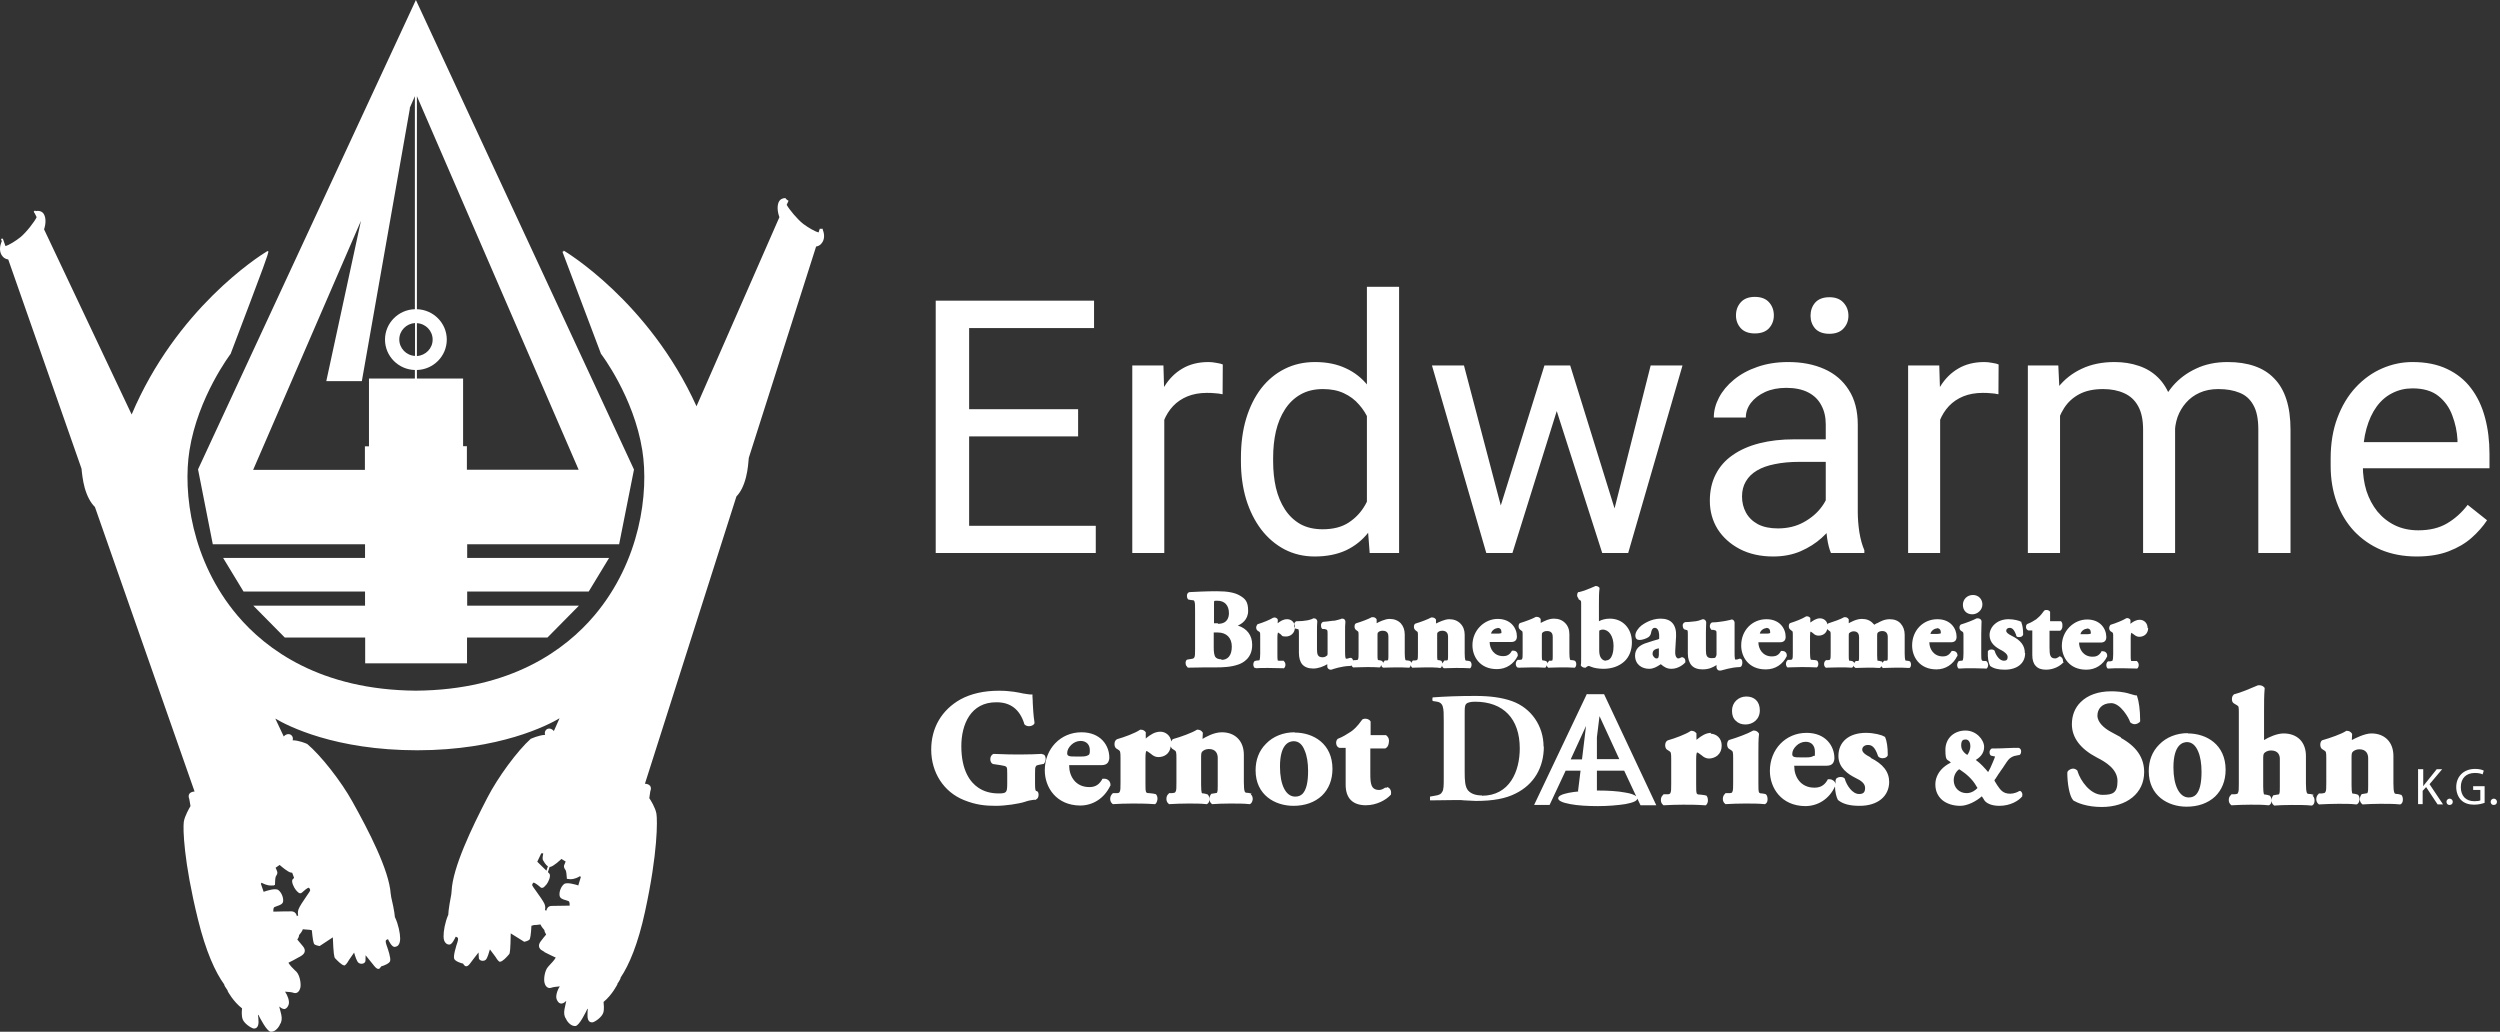 <svg width="126" height="52" viewBox="0 0 126 52" fill="none" xmlns="http://www.w3.org/2000/svg">
<rect x="0" y="0" width="126" height="52" fill="#333333" stroke="none"/>
<path d="M59.842 33.636H59.871C59.871 33.65 59.9 33.65 59.9 33.65C60.218 33.65 60.492 33.636 60.738 33.636C60.81 33.636 60.897 33.636 60.984 33.636C61.085 33.636 61.186 33.636 61.302 33.636C61.635 33.636 62.054 33.621 62.415 33.49C62.632 33.418 63.123 33.17 63.109 32.487C63.109 32.022 62.849 31.673 62.386 31.528C62.559 31.455 62.906 31.252 62.906 30.786C62.906 30.321 62.762 30.176 62.487 30.016C62.241 29.87 61.88 29.798 61.331 29.798C60.752 29.798 60.319 29.827 59.972 29.841C59.9 29.841 59.842 29.899 59.827 29.972C59.813 30.059 59.827 30.176 59.9 30.219L60.073 30.248C60.16 30.248 60.189 30.263 60.203 30.321C60.232 30.394 60.232 30.525 60.232 30.801V32.734C60.232 32.952 60.232 33.083 60.189 33.141C60.16 33.185 60.131 33.2 60.015 33.214L59.842 33.243C59.813 33.243 59.77 33.287 59.755 33.374C59.755 33.447 59.755 33.548 59.827 33.592L59.842 33.636ZM61.374 31.411C61.273 31.411 61.2 31.411 61.186 31.411C61.186 31.411 61.186 31.382 61.186 31.368V30.466C61.186 30.379 61.186 30.306 61.2 30.292C61.215 30.277 61.273 30.277 61.36 30.277C61.721 30.277 61.938 30.51 61.938 30.903C61.938 31.106 61.865 31.44 61.389 31.44L61.374 31.411ZM61.562 33.229C61.403 33.229 61.302 33.185 61.244 33.098C61.2 33.011 61.172 32.88 61.172 32.633V31.993C61.172 31.949 61.172 31.891 61.172 31.877C61.2 31.877 61.302 31.877 61.374 31.877C61.808 31.877 62.083 32.138 62.083 32.589C62.083 33.04 61.88 33.258 61.562 33.258V33.229ZM63.297 33.665H63.239C63.196 33.636 63.167 33.563 63.167 33.49C63.167 33.418 63.196 33.345 63.239 33.316H63.254C63.254 33.301 63.383 33.287 63.383 33.287C63.456 33.287 63.47 33.287 63.485 33.258C63.499 33.214 63.514 33.112 63.514 32.938V32.109C63.514 31.877 63.514 31.877 63.456 31.833L63.383 31.789C63.34 31.746 63.311 31.702 63.311 31.629C63.311 31.571 63.34 31.513 63.369 31.47L63.398 31.455C63.644 31.382 64.005 31.237 64.164 31.135H64.193C64.193 31.121 64.222 31.121 64.222 31.121C64.294 31.121 64.352 31.15 64.395 31.208V31.237C64.41 31.237 64.395 31.368 64.395 31.368C64.395 31.382 64.395 31.397 64.395 31.411C64.526 31.31 64.67 31.208 64.873 31.208C65.075 31.208 65.263 31.353 65.263 31.629C65.263 31.906 65.046 32.08 64.815 32.08C64.583 32.08 64.627 32.036 64.54 31.964C64.468 31.906 64.424 31.891 64.41 31.877C64.41 31.891 64.381 31.949 64.381 32.109V32.952C64.381 33.127 64.381 33.229 64.395 33.272C64.395 33.301 64.424 33.301 64.497 33.301H64.699C64.699 33.316 64.713 33.33 64.713 33.33C64.757 33.359 64.786 33.432 64.786 33.505C64.786 33.578 64.757 33.636 64.713 33.679H64.684C64.684 33.694 64.656 33.679 64.656 33.679C64.381 33.679 64.178 33.665 63.919 33.665C63.658 33.665 63.456 33.665 63.282 33.679L63.297 33.665ZM72.548 33.665H72.606C72.65 33.636 72.664 33.592 72.679 33.534C72.679 33.592 72.707 33.636 72.751 33.665L72.78 33.679H72.809C72.968 33.679 73.17 33.665 73.387 33.665C73.647 33.665 73.864 33.665 74.037 33.679H74.095C74.139 33.65 74.167 33.578 74.167 33.505C74.167 33.432 74.139 33.359 74.095 33.33H74.081C74.081 33.316 73.965 33.301 73.965 33.301C73.893 33.301 73.864 33.301 73.85 33.258C73.835 33.214 73.82 33.112 73.82 32.938V31.993C73.82 31.76 73.748 31.571 73.604 31.426C73.459 31.28 73.271 31.208 73.04 31.208C72.809 31.208 72.491 31.368 72.375 31.426C72.375 31.368 72.375 31.31 72.375 31.266V31.237L72.361 31.208C72.317 31.15 72.259 31.121 72.187 31.121H72.129C71.985 31.208 71.594 31.353 71.348 31.426L71.32 31.44C71.276 31.47 71.262 31.528 71.262 31.6C71.262 31.673 71.291 31.717 71.334 31.76L71.406 31.818C71.464 31.848 71.464 31.862 71.464 32.095V32.923C71.464 33.098 71.464 33.2 71.435 33.243C71.435 33.272 71.407 33.272 71.32 33.287H71.204L71.19 33.316C71.161 33.345 71.132 33.374 71.132 33.432C71.132 33.389 71.103 33.345 71.074 33.316H71.059C71.059 33.301 70.944 33.287 70.944 33.287C70.872 33.287 70.843 33.287 70.828 33.243C70.814 33.2 70.799 33.098 70.799 32.923V31.978C70.799 31.746 70.727 31.557 70.597 31.411C70.453 31.266 70.264 31.193 70.033 31.193C69.802 31.193 69.484 31.353 69.383 31.411C69.383 31.411 69.383 31.397 69.383 31.382C69.383 31.339 69.383 31.295 69.383 31.252V31.222L69.368 31.193C69.325 31.135 69.267 31.106 69.195 31.106H69.137C68.992 31.193 68.602 31.339 68.356 31.411L68.327 31.426C68.284 31.455 68.269 31.513 68.269 31.586C68.269 31.659 68.299 31.717 68.342 31.746L68.414 31.804C68.472 31.833 68.472 31.848 68.472 32.08V32.909C68.472 33.083 68.472 33.185 68.443 33.229C68.443 33.258 68.414 33.258 68.327 33.272H68.212L68.197 33.301C68.183 33.2 68.125 33.17 68.096 33.156H68.038C67.966 33.185 67.894 33.2 67.85 33.2C67.807 33.2 67.792 33.098 67.792 32.822V31.818C67.792 31.644 67.792 31.47 67.807 31.368V31.324C67.807 31.237 67.735 31.179 67.662 31.179C67.59 31.179 67.619 31.179 67.561 31.208H67.547C67.475 31.237 67.373 31.252 67.272 31.28C67.156 31.28 66.94 31.324 66.708 31.339H66.694C66.636 31.353 66.593 31.411 66.578 31.484C66.578 31.557 66.578 31.644 66.636 31.688L66.65 31.702H66.752C66.896 31.731 66.91 31.746 66.91 31.92V32.952C66.91 32.996 66.896 33.04 66.882 33.04C66.838 33.069 66.781 33.127 66.665 33.127C66.419 33.127 66.376 32.996 66.376 32.72V31.818C66.376 31.629 66.376 31.484 66.39 31.339V31.31C66.39 31.237 66.318 31.164 66.231 31.164C66.145 31.164 66.188 31.164 66.145 31.193C66.087 31.208 65.986 31.252 65.884 31.266C65.74 31.295 65.552 31.31 65.364 31.31H65.335L65.306 31.324C65.263 31.353 65.234 31.411 65.219 31.47C65.219 31.542 65.219 31.6 65.263 31.644V31.673C65.277 31.673 65.378 31.702 65.378 31.702C65.422 31.702 65.451 31.717 65.451 31.746C65.465 31.775 65.465 31.862 65.465 31.964V32.894C65.465 33.156 65.523 33.359 65.639 33.49C65.754 33.621 65.942 33.694 66.188 33.694C66.434 33.694 66.708 33.592 66.896 33.476C66.896 33.505 66.896 33.548 66.896 33.578C66.896 33.592 66.896 33.607 66.896 33.607C66.896 33.679 66.969 33.737 67.041 33.752C67.041 33.752 67.07 33.752 67.084 33.752H67.099C67.229 33.708 67.605 33.578 68.038 33.563H68.067C68.082 33.563 68.11 33.548 68.125 33.534C68.125 33.578 68.168 33.621 68.197 33.636H68.226C68.226 33.65 68.255 33.636 68.255 33.636C68.443 33.636 68.674 33.621 68.891 33.621C69.137 33.621 69.31 33.621 69.484 33.636H69.542C69.585 33.607 69.599 33.563 69.614 33.505C69.614 33.563 69.643 33.607 69.686 33.636L69.715 33.65H69.744C69.903 33.65 70.105 33.636 70.322 33.636C70.539 33.636 70.799 33.636 70.973 33.65H71.031C71.074 33.621 71.088 33.578 71.103 33.519C71.103 33.578 71.146 33.621 71.175 33.65H71.204C71.204 33.665 71.233 33.65 71.233 33.65C71.421 33.65 71.652 33.636 71.869 33.636C72.115 33.636 72.288 33.636 72.462 33.65L72.548 33.665ZM72.693 33.418C72.693 33.374 72.664 33.33 72.635 33.301H72.621C72.621 33.287 72.505 33.272 72.505 33.272C72.462 33.272 72.447 33.272 72.447 33.243C72.433 33.2 72.433 33.112 72.433 32.996V32.022C72.433 31.92 72.433 31.891 72.462 31.877C72.491 31.833 72.577 31.789 72.693 31.789C72.924 31.789 72.982 31.949 72.982 32.08V33.011C72.982 33.127 72.982 33.214 72.968 33.258C72.968 33.272 72.968 33.272 72.91 33.287H72.794C72.794 33.301 72.78 33.316 72.78 33.316C72.751 33.345 72.722 33.374 72.722 33.432L72.693 33.418ZM69.629 33.301H69.614C69.614 33.287 69.498 33.272 69.498 33.272C69.455 33.272 69.455 33.272 69.44 33.243C69.426 33.2 69.426 33.112 69.426 32.996V32.022C69.426 31.949 69.426 31.891 69.455 31.877C69.484 31.833 69.57 31.789 69.686 31.789C69.932 31.789 69.975 31.949 69.975 32.08V33.011C69.975 33.127 69.975 33.214 69.961 33.258C69.961 33.272 69.961 33.272 69.903 33.287H69.788C69.788 33.301 69.773 33.316 69.773 33.316C69.744 33.345 69.715 33.374 69.715 33.432C69.715 33.389 69.686 33.345 69.657 33.316L69.629 33.301ZM75.454 33.723C75.902 33.723 76.293 33.476 76.495 33.054V33.011C76.495 32.865 76.379 32.792 76.278 32.792C76.177 32.792 76.249 32.792 76.249 32.792H76.206L76.177 32.836C76.061 33.04 75.888 33.069 75.758 33.069C75.295 33.069 75.078 32.691 75.078 32.356C75.078 32.356 75.107 32.356 75.122 32.356H76.162C76.35 32.356 76.452 32.269 76.452 32.08C76.452 31.659 76.148 31.193 75.483 31.193C74.818 31.193 74.211 31.76 74.211 32.516C74.211 33.098 74.587 33.723 75.439 33.723H75.454ZM75.469 31.644C75.599 31.644 75.671 31.717 75.671 31.848C75.671 31.978 75.671 31.891 75.671 31.906C75.642 31.92 75.57 31.935 75.512 31.935H75.309C75.208 31.935 75.165 31.935 75.15 31.935C75.165 31.804 75.324 31.659 75.483 31.659L75.469 31.644ZM76.538 33.65H76.567C76.567 33.665 76.596 33.65 76.596 33.65C76.798 33.65 77.015 33.636 77.232 33.636C77.449 33.636 77.651 33.636 77.825 33.65H77.882C77.926 33.621 77.94 33.578 77.955 33.519C77.955 33.578 77.998 33.621 78.027 33.65H78.056C78.056 33.665 78.085 33.65 78.085 33.65C78.244 33.65 78.447 33.636 78.663 33.636C78.909 33.636 79.14 33.636 79.314 33.65H79.371C79.415 33.621 79.444 33.548 79.444 33.476C79.444 33.403 79.415 33.33 79.371 33.301H79.357C79.357 33.287 79.241 33.272 79.241 33.272C79.169 33.272 79.14 33.272 79.126 33.229C79.111 33.185 79.097 33.083 79.097 32.909V31.964C79.097 31.731 79.025 31.542 78.88 31.397C78.736 31.252 78.547 31.179 78.316 31.179C78.041 31.179 77.767 31.339 77.651 31.397C77.651 31.339 77.651 31.28 77.651 31.237V31.208L77.637 31.179C77.593 31.121 77.536 31.091 77.463 31.091H77.406C77.261 31.179 76.871 31.324 76.625 31.397L76.596 31.411C76.553 31.44 76.538 31.499 76.538 31.571C76.538 31.644 76.567 31.688 76.61 31.731L76.683 31.789C76.741 31.818 76.741 31.833 76.741 32.066V32.894C76.741 33.069 76.741 33.17 76.712 33.214C76.712 33.243 76.683 33.243 76.596 33.258H76.48L76.466 33.287C76.423 33.316 76.394 33.389 76.394 33.461C76.394 33.534 76.423 33.592 76.466 33.636L76.538 33.65ZM77.912 33.316H77.897C77.897 33.301 77.781 33.287 77.781 33.287C77.738 33.287 77.738 33.287 77.723 33.258C77.709 33.214 77.709 33.127 77.709 33.011V32.036C77.709 31.964 77.709 31.906 77.738 31.891C77.767 31.848 77.854 31.804 77.969 31.804C78.215 31.804 78.258 31.964 78.258 32.095V33.025C78.258 33.141 78.258 33.229 78.244 33.272C78.244 33.287 78.244 33.287 78.186 33.301H78.071C78.071 33.316 78.056 33.33 78.056 33.33C78.027 33.359 77.998 33.403 77.998 33.447C77.998 33.403 77.969 33.359 77.94 33.33L77.912 33.316ZM79.545 30.19L79.632 30.248C79.69 30.277 79.69 30.292 79.69 30.51V32.981C79.69 33.345 79.69 33.461 79.675 33.505V33.548L79.704 33.578C79.747 33.621 79.805 33.65 79.863 33.65C79.921 33.65 79.877 33.65 79.892 33.65H79.921L79.95 33.621C79.979 33.592 80.051 33.563 80.066 33.563C80.08 33.563 80.138 33.578 80.195 33.607C80.326 33.665 80.571 33.708 80.817 33.708C81.236 33.708 81.598 33.578 81.858 33.345C82.118 33.112 82.248 32.763 82.248 32.371C82.248 31.673 81.786 31.179 81.135 31.179C80.918 31.179 80.716 31.237 80.586 31.31C80.586 31.31 80.586 31.31 80.586 31.295V30.466C80.586 30.103 80.586 29.885 80.615 29.667V29.638L80.6 29.609C80.557 29.565 80.499 29.536 80.441 29.536H80.412C80.051 29.696 79.776 29.798 79.588 29.841H79.545C79.501 29.885 79.487 29.943 79.487 30.001C79.487 30.059 79.516 30.117 79.56 30.161L79.545 30.19ZM80.933 33.301C80.831 33.301 80.745 33.243 80.687 33.156C80.629 33.069 80.6 32.938 80.6 32.792V31.949C80.6 31.818 80.6 31.775 80.615 31.775C80.629 31.775 80.687 31.731 80.774 31.731C81.092 31.731 81.323 32.066 81.323 32.56C81.323 32.778 81.279 33.287 80.933 33.287V33.301ZM84.937 33.403V33.374C84.951 33.316 84.937 33.258 84.922 33.214C84.894 33.17 84.85 33.141 84.807 33.127H84.749C84.662 33.17 84.633 33.185 84.59 33.185C84.546 33.185 84.546 33.185 84.503 33.141C84.474 33.112 84.416 33.025 84.431 32.807L84.474 32.08C84.489 31.789 84.431 31.557 84.287 31.397C84.156 31.252 83.954 31.179 83.694 31.179C83.202 31.179 82.827 31.455 82.725 31.528C82.581 31.644 82.422 31.848 82.422 32.022C82.422 32.196 82.508 32.255 82.638 32.255C82.769 32.255 82.985 32.182 83.087 32.109C83.159 32.051 83.202 31.978 83.217 31.877C83.26 31.644 83.361 31.644 83.405 31.644C83.622 31.644 83.622 32.007 83.622 32.022C83.622 32.066 83.622 32.109 83.622 32.167V32.196C83.622 32.196 83.622 32.196 83.564 32.225C83.405 32.269 83.246 32.313 83.043 32.385C82.827 32.444 82.668 32.531 82.566 32.633C82.465 32.734 82.407 32.88 82.407 33.04C82.407 33.505 82.769 33.708 83.116 33.708C83.347 33.708 83.52 33.592 83.636 33.519C83.65 33.519 83.679 33.49 83.694 33.476C83.694 33.476 83.694 33.476 83.722 33.49C83.882 33.621 84.012 33.708 84.243 33.708C84.59 33.708 84.865 33.476 84.951 33.374L84.937 33.403ZM83.607 32.676V33.011C83.593 33.185 83.549 33.185 83.477 33.185C83.405 33.185 83.289 33.069 83.289 32.952C83.289 32.836 83.332 32.72 83.607 32.676ZM84.85 31.688C84.822 31.644 84.807 31.571 84.807 31.513C84.807 31.455 84.85 31.397 84.894 31.368H84.922C84.922 31.353 84.951 31.353 84.951 31.353C85.139 31.353 85.313 31.324 85.472 31.31C85.573 31.295 85.674 31.266 85.732 31.237C85.79 31.222 85.804 31.208 85.833 31.208C85.92 31.208 85.978 31.28 85.992 31.353V31.382C85.992 31.513 85.978 31.673 85.978 31.862V32.763C85.978 33.04 86.021 33.17 86.267 33.17C86.513 33.17 86.44 33.127 86.484 33.083C86.484 33.083 86.513 33.04 86.513 32.981V31.949C86.513 31.862 86.513 31.818 86.484 31.789C86.469 31.775 86.426 31.76 86.354 31.746H86.252C86.252 31.731 86.238 31.717 86.238 31.717C86.18 31.659 86.165 31.571 86.18 31.513C86.195 31.44 86.238 31.382 86.296 31.368H86.31C86.527 31.368 86.758 31.324 86.874 31.31C86.99 31.295 87.091 31.266 87.163 31.252H87.178C87.235 31.237 87.25 31.222 87.279 31.222C87.351 31.222 87.409 31.28 87.423 31.368V31.411C87.423 31.513 87.423 31.673 87.423 31.862V32.865C87.423 33.025 87.423 33.127 87.438 33.185C87.438 33.243 87.467 33.243 87.467 33.243C87.51 33.243 87.582 33.243 87.654 33.2H87.713C87.741 33.2 87.814 33.243 87.814 33.374C87.814 33.476 87.799 33.592 87.698 33.621H87.669C87.235 33.636 86.859 33.767 86.73 33.796C86.73 33.796 86.715 33.796 86.7 33.796C86.672 33.796 86.672 33.796 86.657 33.796C86.585 33.796 86.527 33.723 86.513 33.65V33.621C86.513 33.592 86.513 33.548 86.513 33.519C86.325 33.636 86.137 33.737 85.804 33.737C85.559 33.737 85.371 33.665 85.255 33.534C85.139 33.403 85.067 33.2 85.067 32.938V32.007C85.067 31.906 85.067 31.818 85.052 31.789C85.052 31.76 85.024 31.76 84.98 31.746L84.879 31.717V31.688H84.85ZM89.013 33.737C89.462 33.737 89.852 33.49 90.054 33.069V33.025C90.054 32.88 89.939 32.807 89.838 32.807C89.736 32.807 89.808 32.807 89.808 32.807H89.765L89.736 32.851C89.621 33.054 89.447 33.083 89.302 33.083C88.84 33.083 88.623 32.705 88.623 32.371C88.623 32.371 88.652 32.371 88.667 32.371H89.707C89.895 32.371 89.997 32.284 89.997 32.095C89.997 31.673 89.693 31.208 89.028 31.208C88.305 31.208 87.756 31.775 87.756 32.531C87.756 33.112 88.132 33.737 88.984 33.737H89.013ZM89.013 31.644C89.144 31.644 89.216 31.717 89.216 31.848C89.216 31.978 89.216 31.891 89.216 31.906C89.187 31.92 89.115 31.935 89.057 31.935H88.854C88.754 31.935 88.71 31.935 88.695 31.935C88.71 31.804 88.869 31.659 89.028 31.659L89.013 31.644ZM96.256 33.33H96.241C96.241 33.316 96.126 33.301 96.126 33.301C96.053 33.301 96.039 33.301 96.024 33.258C96.01 33.214 95.996 33.112 95.996 32.938V31.993C95.996 31.76 95.923 31.571 95.793 31.426C95.663 31.28 95.475 31.208 95.244 31.208C94.969 31.208 94.767 31.324 94.637 31.397C94.637 31.397 94.622 31.397 94.608 31.411C94.608 31.411 94.608 31.411 94.594 31.411C94.55 31.426 94.521 31.455 94.492 31.47C94.492 31.47 94.478 31.484 94.463 31.484C94.463 31.484 94.434 31.455 94.405 31.426C94.261 31.266 94.073 31.193 93.842 31.193C93.567 31.193 93.307 31.339 93.177 31.411C93.177 31.411 93.177 31.397 93.177 31.382C93.177 31.339 93.177 31.295 93.177 31.252V31.222L93.162 31.193C93.119 31.135 93.061 31.106 92.989 31.106H92.945C92.772 31.208 92.396 31.339 92.165 31.411L92.136 31.426C92.136 31.426 92.107 31.455 92.107 31.47C92.064 31.266 91.89 31.164 91.731 31.164C91.529 31.164 91.384 31.28 91.254 31.368C91.254 31.368 91.254 31.368 91.24 31.368C91.24 31.353 91.24 31.339 91.24 31.31V31.15C91.197 31.091 91.138 31.062 91.066 31.062H91.037L91.008 31.077C90.849 31.179 90.488 31.324 90.242 31.397L90.213 31.411C90.17 31.44 90.156 31.499 90.156 31.571C90.156 31.644 90.184 31.688 90.228 31.731L90.3 31.789C90.358 31.818 90.358 31.833 90.358 32.066V32.894C90.358 33.069 90.358 33.17 90.329 33.214C90.329 33.243 90.3 33.243 90.228 33.258H90.097L90.083 33.287C90.04 33.316 90.011 33.389 90.011 33.461C90.011 33.534 90.04 33.592 90.083 33.636H90.112C90.112 33.65 90.141 33.636 90.141 33.636C90.314 33.636 90.546 33.621 90.777 33.621C91.023 33.621 91.24 33.621 91.514 33.636H91.572C91.615 33.607 91.645 33.534 91.645 33.461C91.645 33.389 91.615 33.316 91.572 33.287H91.558C91.558 33.272 91.355 33.258 91.355 33.258C91.283 33.258 91.269 33.258 91.254 33.229C91.24 33.185 91.225 33.083 91.225 32.909V32.066C91.225 31.906 91.24 31.848 91.254 31.833C91.269 31.833 91.312 31.862 91.384 31.92C91.471 32.007 91.558 32.036 91.659 32.036C91.847 32.036 92.049 31.935 92.092 31.702C92.092 31.717 92.121 31.731 92.136 31.746L92.208 31.804C92.266 31.833 92.266 31.848 92.266 32.08V32.909C92.266 33.083 92.266 33.185 92.237 33.229C92.237 33.258 92.208 33.258 92.136 33.272H92.02L92.006 33.301C91.934 33.345 91.934 33.447 91.934 33.476C91.934 33.548 91.962 33.607 92.02 33.65H92.049C92.049 33.665 92.078 33.65 92.078 33.65C92.237 33.65 92.44 33.636 92.7 33.636C92.96 33.636 93.119 33.636 93.292 33.65H93.35C93.379 33.621 93.408 33.592 93.423 33.548C93.423 33.592 93.451 33.621 93.495 33.65L93.524 33.665H93.553C93.683 33.665 93.9 33.65 94.116 33.65C94.348 33.65 94.521 33.65 94.694 33.665H94.752C94.781 33.636 94.81 33.607 94.825 33.563C94.825 33.607 94.853 33.636 94.897 33.665H94.926C94.926 33.679 94.955 33.665 94.955 33.665C95.085 33.665 95.316 33.65 95.547 33.65C95.808 33.65 96.01 33.65 96.183 33.665H96.241C96.285 33.636 96.314 33.578 96.314 33.49C96.314 33.418 96.285 33.345 96.241 33.316L96.256 33.33ZM93.379 33.33H93.365C93.365 33.316 93.249 33.301 93.249 33.301C93.205 33.301 93.191 33.301 93.191 33.272C93.177 33.229 93.177 33.141 93.177 33.025V32.051C93.177 31.978 93.177 31.92 93.205 31.906C93.234 31.877 93.321 31.818 93.423 31.818C93.668 31.818 93.697 32.007 93.697 32.109V33.04C93.697 33.185 93.697 33.258 93.683 33.287C93.683 33.301 93.683 33.301 93.639 33.316H93.524L93.509 33.345C93.48 33.359 93.466 33.403 93.451 33.432C93.451 33.389 93.423 33.359 93.394 33.345L93.379 33.33ZM94.781 33.33C94.781 33.316 94.666 33.301 94.666 33.301C94.622 33.301 94.622 33.301 94.622 33.272C94.622 33.243 94.608 33.17 94.608 33.025V32.007C94.608 31.935 94.622 31.906 94.637 31.891C94.651 31.862 94.738 31.804 94.868 31.804C95.114 31.804 95.143 32.007 95.143 32.095V33.025C95.143 33.17 95.143 33.243 95.128 33.272C95.128 33.287 95.128 33.287 95.07 33.301H94.955L94.94 33.33C94.911 33.345 94.897 33.389 94.883 33.418C94.883 33.374 94.853 33.345 94.825 33.33H94.781ZM98.656 33.069V33.025C98.656 32.88 98.54 32.807 98.439 32.807C98.337 32.807 98.41 32.807 98.41 32.807H98.366L98.337 32.851C98.207 33.054 98.048 33.083 97.918 33.083C97.456 33.083 97.239 32.705 97.239 32.371C97.239 32.371 97.268 32.371 97.282 32.371H98.323C98.511 32.371 98.612 32.284 98.612 32.095C98.612 31.673 98.309 31.208 97.644 31.208C96.921 31.208 96.371 31.775 96.371 32.531C96.371 33.112 96.747 33.737 97.6 33.737C98.048 33.737 98.439 33.49 98.641 33.069H98.656ZM97.615 31.659C97.774 31.659 97.817 31.775 97.817 31.862C97.817 31.949 97.817 31.906 97.817 31.92C97.774 31.935 97.716 31.949 97.658 31.949H97.456C97.369 31.949 97.326 31.949 97.296 31.949C97.311 31.818 97.47 31.673 97.629 31.673L97.615 31.659ZM99.06 30.83C98.974 30.743 98.93 30.626 98.93 30.481C98.93 30.205 99.147 29.987 99.436 29.987C99.711 29.987 99.913 30.19 99.913 30.466C99.913 30.743 99.667 30.961 99.407 30.961C99.263 30.961 99.147 30.917 99.06 30.83ZM98.684 33.33H98.699C98.699 33.316 98.829 33.301 98.829 33.301C98.901 33.301 98.915 33.301 98.93 33.258C98.945 33.214 98.959 33.112 98.959 32.938V32.109C98.959 31.877 98.959 31.877 98.901 31.833L98.829 31.789C98.785 31.746 98.757 31.702 98.757 31.629C98.757 31.557 98.785 31.513 98.814 31.484L98.843 31.47C99.089 31.397 99.465 31.252 99.624 31.164H99.682C99.754 31.164 99.812 31.193 99.855 31.252V31.28C99.87 31.28 99.87 31.31 99.87 31.31C99.87 31.47 99.855 31.702 99.855 31.949V32.952C99.855 33.127 99.855 33.229 99.884 33.272C99.884 33.301 99.913 33.301 99.985 33.316H100.115L100.13 33.345C100.173 33.374 100.202 33.447 100.202 33.519C100.202 33.592 100.173 33.65 100.13 33.694H100.101C100.101 33.708 100.072 33.694 100.072 33.694C99.884 33.694 99.667 33.679 99.422 33.679C99.176 33.679 98.959 33.679 98.771 33.694H98.713C98.67 33.665 98.641 33.592 98.641 33.519C98.641 33.447 98.67 33.374 98.713 33.345L98.684 33.33ZM102.067 32.923C102.067 33.432 101.662 33.752 101.041 33.752C100.708 33.752 100.477 33.694 100.304 33.563L100.289 33.534C100.217 33.403 100.173 33.127 100.188 32.865V32.822C100.231 32.749 100.304 32.734 100.376 32.734C100.448 32.734 100.506 32.763 100.535 32.807V32.822C100.593 33.011 100.766 33.301 100.997 33.301C101.128 33.301 101.185 33.243 101.185 33.112C101.185 32.981 101.041 32.865 100.882 32.778C100.593 32.633 100.274 32.414 100.274 32.007C100.274 31.6 100.65 31.208 101.228 31.208C101.503 31.208 101.778 31.28 101.865 31.339H101.879V31.382C101.937 31.513 101.966 31.731 101.966 31.964V31.993C101.937 32.066 101.865 32.109 101.778 32.109C101.691 32.109 101.662 32.109 101.619 32.051V32.022C101.503 31.688 101.388 31.644 101.286 31.644C101.185 31.644 101.113 31.702 101.113 31.789C101.113 31.877 101.2 31.949 101.402 32.051C101.85 32.269 102.052 32.545 102.052 32.909L102.067 32.923ZM104.004 33.359V33.389L103.975 33.403C103.831 33.563 103.512 33.752 103.122 33.752C102.891 33.752 102.717 33.694 102.602 33.563C102.486 33.447 102.428 33.258 102.428 33.025V31.775H102.226C102.168 31.746 102.125 31.702 102.11 31.629C102.11 31.557 102.11 31.499 102.168 31.455L102.197 31.44C102.356 31.382 102.501 31.295 102.631 31.208C102.717 31.135 102.847 31.033 103.007 30.801L103.036 30.772C103.064 30.743 103.108 30.743 103.137 30.743C103.166 30.743 103.267 30.743 103.325 30.83V31.295C103.325 31.295 103.325 31.295 103.325 31.31H103.874C103.932 31.368 103.946 31.426 103.946 31.513C103.946 31.6 103.946 31.717 103.831 31.789H103.296V32.633C103.296 33.011 103.325 33.185 103.585 33.185C103.628 33.185 103.701 33.156 103.758 33.112L103.787 33.083H103.831C103.932 33.127 103.99 33.229 103.975 33.345L104.004 33.359ZM105.16 33.752C105.609 33.752 105.999 33.505 106.201 33.083V33.04C106.201 32.894 106.086 32.822 105.984 32.822C105.883 32.822 105.955 32.822 105.955 32.822H105.912L105.898 32.865C105.768 33.069 105.609 33.098 105.464 33.098C105.001 33.098 104.785 32.72 104.785 32.385C104.785 32.385 104.814 32.385 104.828 32.385H105.869C106.057 32.385 106.158 32.298 106.158 32.109C106.158 31.688 105.854 31.222 105.19 31.222C104.525 31.222 103.917 31.789 103.917 32.545C103.917 33.127 104.293 33.752 105.146 33.752H105.16ZM105.175 31.673C105.305 31.673 105.377 31.746 105.377 31.877C105.377 32.007 105.377 31.92 105.377 31.935C105.349 31.949 105.276 31.964 105.218 31.964H105.016C104.929 31.964 104.871 31.964 104.857 31.964C104.871 31.833 105.03 31.688 105.19 31.688L105.175 31.673ZM108.268 31.644C108.268 31.949 108.052 32.095 107.82 32.095C107.719 32.095 107.633 32.051 107.546 31.978C107.473 31.92 107.43 31.906 107.416 31.891C107.416 31.906 107.387 31.964 107.387 32.124V32.967C107.387 33.141 107.387 33.243 107.401 33.287C107.401 33.316 107.43 33.316 107.502 33.316H107.705C107.705 33.33 107.719 33.345 107.719 33.345C107.763 33.374 107.792 33.447 107.792 33.519C107.792 33.592 107.763 33.65 107.719 33.694H107.69C107.69 33.708 107.661 33.694 107.661 33.694C107.387 33.694 107.184 33.679 106.924 33.679C106.693 33.679 106.462 33.679 106.288 33.694H106.23C106.187 33.665 106.158 33.592 106.158 33.519C106.158 33.447 106.187 33.374 106.23 33.345L106.244 33.33H106.375C106.447 33.316 106.462 33.301 106.476 33.287C106.49 33.243 106.505 33.141 106.505 32.967V32.138C106.505 31.906 106.505 31.906 106.447 31.862L106.375 31.818C106.331 31.775 106.303 31.731 106.303 31.659C106.303 31.586 106.331 31.542 106.36 31.499L106.389 31.484C106.635 31.411 106.996 31.266 107.155 31.164H107.17C107.17 31.15 107.199 31.15 107.199 31.15C107.271 31.15 107.329 31.179 107.372 31.237V31.266C107.387 31.266 107.372 31.397 107.372 31.397C107.372 31.411 107.372 31.426 107.372 31.44C107.502 31.339 107.647 31.237 107.849 31.237C108.037 31.237 108.24 31.382 108.24 31.659L108.268 31.644ZM86.252 36.936C85.963 36.936 85.746 37.096 85.559 37.241C85.544 37.255 85.53 37.27 85.501 37.285C85.501 37.255 85.501 37.212 85.501 37.168V36.994C85.515 36.994 85.501 36.965 85.501 36.965C85.443 36.878 85.356 36.834 85.255 36.834H85.226L85.197 36.849C84.966 37.008 84.416 37.212 84.055 37.314L84.012 37.343C83.954 37.386 83.925 37.474 83.925 37.561C83.925 37.648 83.954 37.735 84.012 37.779L84.127 37.852C84.214 37.91 84.229 37.924 84.229 38.273V39.494C84.229 39.756 84.229 39.901 84.185 39.974C84.156 40.018 84.127 40.032 84.026 40.032H83.838C83.838 40.047 83.809 40.076 83.809 40.076C83.752 40.12 83.708 40.207 83.708 40.323C83.708 40.425 83.752 40.512 83.809 40.556L83.838 40.585H83.882C84.142 40.57 84.474 40.556 84.822 40.556C85.168 40.556 85.486 40.556 85.906 40.585H85.978C86.05 40.512 86.079 40.439 86.079 40.338C86.079 40.236 86.05 40.134 85.992 40.09H85.963C85.963 40.076 85.674 40.047 85.674 40.047C85.573 40.047 85.544 40.032 85.515 39.989C85.486 39.916 85.486 39.771 85.486 39.523V38.288C85.486 38.011 85.515 37.939 85.53 37.924C85.559 37.924 85.616 37.953 85.746 38.055C85.876 38.172 85.992 38.23 86.137 38.23C86.281 38.23 86.455 38.172 86.57 38.07C86.7 37.953 86.773 37.794 86.773 37.575C86.773 37.183 86.484 36.979 86.209 36.979L86.252 36.936ZM52.556 38.026L52.527 37.997H52.484C52.238 38.011 51.848 38.026 51.443 38.026C51.082 38.026 50.706 38.026 50.099 37.997H50.07L50.041 38.011C49.969 38.055 49.911 38.142 49.911 38.259C49.911 38.375 49.954 38.462 50.041 38.506L50.431 38.564C50.59 38.593 50.677 38.608 50.72 38.651C50.764 38.695 50.764 38.797 50.764 38.986V39.494C50.764 39.742 50.749 39.858 50.691 39.916C50.633 39.974 50.532 39.989 50.33 39.989C49.925 39.989 49.578 39.887 49.304 39.698C48.913 39.436 48.451 38.855 48.451 37.605C48.451 36.529 48.913 35.38 50.229 35.395C50.923 35.395 51.385 35.744 51.617 36.456V36.485C51.66 36.558 51.761 36.601 51.862 36.601C51.963 36.601 52.093 36.558 52.137 36.456V36.398C52.079 36.049 52.065 35.656 52.05 35.409V35.351C52.05 35.249 52.036 35.162 52.036 35.104V35.002H51.92C51.848 35.002 51.747 34.973 51.617 34.959H51.602C51.328 34.9 50.937 34.813 50.344 34.813C49.593 34.813 48.942 34.959 48.407 35.249C47.453 35.787 46.933 36.689 46.933 37.779C46.933 38.942 47.569 39.916 48.581 40.323C49.188 40.57 49.665 40.614 50.2 40.614C50.663 40.614 51.356 40.512 51.66 40.41C51.819 40.352 51.978 40.323 52.108 40.309H52.209C52.209 40.294 52.238 40.279 52.238 40.279C52.296 40.25 52.325 40.192 52.339 40.12C52.339 40.105 52.368 39.974 52.296 39.901L52.267 39.872H52.238C52.18 39.858 52.166 39.785 52.166 39.451V39C52.166 38.782 52.166 38.68 52.209 38.622C52.238 38.578 52.267 38.564 52.354 38.549L52.571 38.506H52.6C52.686 38.419 52.701 38.302 52.701 38.259C52.701 38.215 52.701 38.084 52.6 38.026H52.556ZM54.855 38.055C54.768 38.113 54.652 38.128 54.508 38.128H54.204C53.944 38.128 53.785 38.128 53.785 37.968C53.785 37.808 53.857 37.677 53.987 37.546C54.117 37.416 54.291 37.343 54.464 37.343C54.753 37.343 54.941 37.532 54.927 37.837C54.927 37.91 54.927 38.026 54.855 38.055ZM55.968 39.596V39.553C55.968 39.364 55.809 39.247 55.664 39.247C55.52 39.247 55.635 39.247 55.621 39.247H55.563L55.534 39.305C55.346 39.625 55.1 39.669 54.898 39.669C54.204 39.669 53.886 39.116 53.886 38.593C53.886 38.593 53.886 38.578 53.886 38.564C53.901 38.564 53.93 38.564 53.973 38.564H55.505C55.664 38.564 55.78 38.52 55.838 38.433C55.895 38.346 55.91 38.244 55.91 38.186C55.91 37.575 55.476 36.907 54.508 36.907C53.452 36.907 52.657 37.735 52.657 38.826C52.657 39.669 53.221 40.585 54.435 40.599C55.086 40.599 55.65 40.236 55.953 39.611L55.968 39.596ZM63.094 40.003H63.065C63.065 39.989 62.906 39.96 62.906 39.96C62.791 39.96 62.748 39.945 62.733 39.887C62.704 39.814 62.69 39.669 62.69 39.422V38.041C62.69 37.706 62.589 37.416 62.386 37.212C62.184 37.008 61.909 36.907 61.576 36.907C61.172 36.907 60.752 37.154 60.608 37.241C60.608 37.241 60.608 37.241 60.608 37.227C60.608 37.11 60.622 37.038 60.622 36.979V36.936L60.608 36.907C60.55 36.819 60.463 36.776 60.362 36.776H60.333L60.305 36.79C60.073 36.936 59.509 37.139 59.148 37.241L59.105 37.255C59.076 37.285 59.047 37.328 59.032 37.372C58.989 37.052 58.729 36.878 58.483 36.878C58.194 36.878 57.977 37.038 57.789 37.183C57.775 37.197 57.76 37.212 57.746 37.227C57.746 37.197 57.746 37.154 57.746 37.11V36.936C57.76 36.936 57.746 36.907 57.746 36.907C57.688 36.819 57.601 36.776 57.5 36.776H57.471L57.442 36.79C57.211 36.95 56.662 37.154 56.3 37.255L56.257 37.285C56.199 37.328 56.17 37.416 56.17 37.503C56.17 37.59 56.199 37.677 56.257 37.721L56.373 37.794C56.459 37.852 56.474 37.881 56.474 38.215V39.436C56.474 39.698 56.474 39.843 56.43 39.916C56.401 39.96 56.373 39.974 56.271 39.974H56.083C56.083 39.989 56.054 40.018 56.054 40.018C55.997 40.061 55.953 40.163 55.953 40.265C55.953 40.367 55.997 40.454 56.054 40.498L56.083 40.527H56.127C56.387 40.512 56.719 40.498 57.066 40.498C57.413 40.498 57.731 40.498 58.151 40.527H58.223C58.295 40.468 58.324 40.381 58.338 40.265C58.338 40.163 58.309 40.061 58.237 40.018H58.208C58.208 40.003 57.919 39.974 57.919 39.974C57.818 39.974 57.789 39.96 57.76 39.916C57.731 39.843 57.731 39.698 57.731 39.451V38.215C57.731 37.939 57.76 37.866 57.775 37.852C57.803 37.852 57.861 37.881 57.992 37.983C58.122 38.099 58.237 38.157 58.382 38.157C58.671 38.157 58.96 37.997 59.003 37.619C59.018 37.663 59.047 37.706 59.076 37.735L59.191 37.808C59.278 37.866 59.292 37.895 59.292 38.215V39.436C59.292 39.698 59.292 39.843 59.249 39.901C59.22 39.96 59.191 39.96 59.076 39.974H58.917C58.917 39.989 58.888 40.018 58.888 40.018C58.83 40.061 58.787 40.149 58.787 40.265C58.787 40.367 58.83 40.454 58.888 40.498L58.917 40.527H58.96C59.235 40.512 59.567 40.498 59.9 40.498C60.232 40.498 60.521 40.498 60.781 40.527H60.825L60.854 40.512C60.926 40.468 60.955 40.381 60.955 40.279C60.955 40.178 60.926 40.09 60.854 40.032H60.825C60.825 40.018 60.666 39.989 60.666 39.989C60.594 39.989 60.579 39.989 60.565 39.945C60.55 39.901 60.536 39.785 60.536 39.567V38.128C60.536 38.084 60.536 37.953 60.579 37.895C60.637 37.823 60.767 37.75 60.926 37.75C61.287 37.75 61.374 37.997 61.374 38.2V39.567C61.374 39.756 61.374 39.872 61.345 39.931C61.345 39.96 61.316 39.974 61.259 39.974L61.085 40.003H61.056C60.998 40.061 60.955 40.163 60.955 40.265C60.955 40.367 60.998 40.454 61.056 40.498L61.085 40.527H61.128C61.345 40.512 61.649 40.498 61.981 40.498C62.372 40.498 62.704 40.498 62.95 40.527H62.993L63.022 40.512C63.094 40.468 63.123 40.381 63.138 40.279C63.138 40.178 63.109 40.09 63.037 40.032L63.094 40.003ZM65.205 37.357C65.451 37.357 65.639 37.517 65.754 37.823C65.87 38.084 65.928 38.448 65.928 38.855C65.928 39.422 65.841 39.8 65.653 40.003C65.552 40.105 65.436 40.149 65.277 40.149C64.8 40.149 64.511 39.553 64.511 38.637C64.511 37.474 64.988 37.357 65.205 37.357ZM65.248 36.907C64.684 36.907 64.164 37.11 63.803 37.488C63.456 37.837 63.282 38.288 63.282 38.826C63.282 40.061 64.251 40.614 65.191 40.614C65.769 40.614 66.26 40.439 66.621 40.105C66.969 39.771 67.156 39.305 67.156 38.753C67.156 37.488 66.202 36.921 65.248 36.921V36.907ZM69.888 39.698H69.831C69.831 39.683 69.788 39.712 69.788 39.712C69.701 39.771 69.599 39.814 69.513 39.814C69.094 39.814 69.064 39.494 69.064 38.986V37.779C69.064 37.779 69.064 37.735 69.064 37.721H69.816L69.845 37.706C70.004 37.619 70.004 37.372 70.004 37.328C70.004 37.227 69.961 37.139 69.888 37.081L69.86 37.052H69.108C69.108 37.052 69.094 37.052 69.079 37.052C69.079 37.038 69.079 37.023 69.079 37.008V36.369L69.064 36.34C68.992 36.238 68.862 36.223 68.819 36.223C68.775 36.223 68.732 36.223 68.674 36.252L68.645 36.282C68.4 36.63 68.212 36.79 68.082 36.878C67.879 37.008 67.677 37.139 67.445 37.227L67.417 37.241C67.359 37.299 67.33 37.386 67.345 37.488C67.359 37.59 67.417 37.663 67.503 37.692H67.792C67.792 37.692 67.807 37.692 67.821 37.692C67.821 37.706 67.821 37.735 67.821 37.75V39.553C67.821 39.887 67.908 40.149 68.082 40.323C68.255 40.498 68.515 40.585 68.833 40.585C69.397 40.585 69.86 40.309 70.077 40.076L70.105 40.047V40.018C70.134 39.858 70.062 39.712 69.918 39.669L69.888 39.698ZM77.796 37.634C77.796 36.587 77.174 35.685 76.206 35.337C75.714 35.162 75.122 35.075 74.355 35.075C73.488 35.075 72.823 35.104 72.216 35.148H72.201V35.162C72.187 35.206 72.187 35.278 72.201 35.322C72.201 35.337 72.346 35.351 72.346 35.351C72.765 35.395 72.765 35.642 72.765 36.354V39.204C72.765 39.567 72.765 39.785 72.693 39.901C72.635 40.018 72.534 40.076 72.317 40.105L72.072 40.149C72.072 40.207 72.072 40.279 72.072 40.309V40.338H72.115C72.548 40.338 72.939 40.323 73.329 40.323C73.719 40.323 73.618 40.323 73.791 40.338C73.98 40.338 74.182 40.367 74.384 40.367C75.252 40.367 75.888 40.25 76.394 39.989C77.304 39.538 77.81 38.695 77.81 37.619L77.796 37.634ZM74.688 40.09C74.37 40.09 74.139 40.003 73.994 39.843C73.835 39.654 73.82 39.334 73.82 38.913V35.976C73.82 35.7 73.82 35.555 73.893 35.482C73.951 35.409 74.11 35.366 74.341 35.366C75.772 35.366 76.596 36.223 76.596 37.721C76.596 38.869 76.09 40.105 74.688 40.105V40.09ZM88.999 40.032C88.999 40.018 88.811 39.989 88.811 39.989C88.71 39.989 88.681 39.974 88.652 39.931C88.623 39.858 88.623 39.712 88.623 39.451V37.968C88.623 37.59 88.623 37.241 88.652 37.023V36.979L88.638 36.95C88.58 36.863 88.493 36.819 88.392 36.819H88.363L88.334 36.834C88.088 36.979 87.525 37.183 87.178 37.285L87.134 37.299C87.076 37.343 87.048 37.43 87.048 37.517C87.048 37.605 87.076 37.692 87.134 37.735L87.25 37.808C87.337 37.866 87.351 37.895 87.351 38.215V39.436C87.351 39.698 87.351 39.843 87.308 39.916C87.293 39.96 87.25 39.974 87.149 39.974H86.961C86.961 39.989 86.932 40.018 86.932 40.018C86.874 40.061 86.831 40.163 86.831 40.265C86.831 40.367 86.874 40.454 86.932 40.498L86.961 40.527H87.004C87.264 40.512 87.597 40.498 87.958 40.498C88.319 40.498 88.623 40.498 88.912 40.527H88.956L88.984 40.512C89.057 40.468 89.086 40.381 89.086 40.279C89.086 40.178 89.057 40.076 88.999 40.032ZM87.293 35.831C87.293 36.034 87.351 36.209 87.481 36.325C87.611 36.456 87.77 36.514 87.973 36.514C88.334 36.514 88.695 36.267 88.695 35.802C88.695 35.337 88.406 35.104 88.016 35.104C87.611 35.104 87.293 35.409 87.293 35.816V35.831ZM91.399 38.099C91.312 38.157 91.197 38.172 91.052 38.172H90.748C90.488 38.172 90.329 38.172 90.329 38.011C90.329 37.852 90.401 37.721 90.531 37.59C90.662 37.459 90.835 37.386 91.008 37.386C91.297 37.386 91.471 37.575 91.471 37.881C91.471 38.186 91.471 38.07 91.399 38.099ZM94.304 38.186C93.986 38.026 93.856 37.91 93.856 37.779C93.856 37.648 93.972 37.546 94.145 37.546C94.319 37.546 94.492 37.619 94.651 38.099L94.666 38.128C94.724 38.2 94.839 38.215 94.883 38.215C95.013 38.215 95.114 38.157 95.143 38.07V38.026C95.143 37.677 95.099 37.343 95.013 37.168V37.139L94.969 37.125C94.839 37.038 94.449 36.936 94.044 36.936C93.191 36.936 92.656 37.386 92.656 38.099C92.656 38.695 93.133 39.015 93.538 39.218C93.784 39.334 94.001 39.48 94.001 39.712C94.001 39.945 93.9 40.018 93.697 40.018C93.35 40.018 93.075 39.567 92.989 39.291V39.262C92.945 39.189 92.859 39.16 92.772 39.16C92.685 39.16 92.57 39.189 92.526 39.276V39.305C92.512 39.305 92.512 39.334 92.512 39.334C92.512 39.393 92.512 39.451 92.512 39.509C92.483 39.364 92.338 39.276 92.223 39.276C92.107 39.276 92.194 39.276 92.179 39.276H92.121L92.092 39.334C91.905 39.654 91.645 39.698 91.442 39.698C90.748 39.698 90.43 39.145 90.43 38.622C90.43 38.099 90.43 38.608 90.43 38.593C90.445 38.593 90.473 38.593 90.517 38.593H92.049C92.208 38.593 92.324 38.549 92.382 38.462C92.44 38.375 92.454 38.273 92.454 38.215C92.454 37.605 92.02 36.936 91.052 36.936C89.997 36.936 89.202 37.764 89.202 38.855C89.202 39.698 89.765 40.614 90.98 40.628C91.63 40.628 92.194 40.265 92.483 39.64V39.611C92.483 39.901 92.555 40.178 92.627 40.309L92.656 40.338C92.902 40.527 93.234 40.614 93.726 40.614C94.622 40.614 95.201 40.149 95.215 39.422C95.215 38.898 94.911 38.506 94.261 38.186H94.304ZM101.85 39.872H101.807C101.807 39.858 101.763 39.872 101.763 39.872C101.706 39.916 101.503 40.003 101.315 40.003C100.954 40.003 100.824 39.814 100.665 39.582C100.636 39.538 100.607 39.494 100.593 39.465C100.549 39.407 100.535 39.364 100.52 39.334C100.52 39.305 100.549 39.276 100.564 39.262C100.593 39.218 100.65 39.131 100.723 39.015C100.752 38.986 100.766 38.942 100.795 38.913C100.824 38.855 100.867 38.811 100.896 38.767C100.896 38.753 100.925 38.724 100.939 38.709C100.954 38.68 100.968 38.666 100.983 38.637C101.098 38.462 101.2 38.302 101.286 38.23C101.373 38.157 101.489 38.099 101.604 38.084L101.749 38.055H101.778C101.836 38.026 101.865 37.953 101.865 37.866C101.865 37.779 101.821 37.721 101.749 37.692H101.72C101.677 37.692 101.648 37.692 101.604 37.692C101.575 37.692 101.547 37.692 101.518 37.692H101.503C101.258 37.692 100.968 37.721 100.65 37.721H100.39C100.332 37.75 100.289 37.808 100.274 37.881C100.274 37.953 100.274 38.041 100.347 38.084L100.477 38.113C100.52 38.113 100.535 38.128 100.549 38.128C100.549 38.157 100.506 38.259 100.419 38.462C100.347 38.637 100.289 38.767 100.202 38.913C100.043 38.724 99.826 38.477 99.58 38.302C99.74 38.2 100 38.011 100 37.648C100 37.285 99.609 36.819 99.06 36.819C98.511 36.819 98.048 37.183 98.048 37.794C98.048 38.404 98.15 38.244 98.323 38.433C98.121 38.535 97.961 38.651 97.831 38.797C97.644 39.015 97.542 39.262 97.542 39.538C97.542 39.858 97.658 40.12 97.889 40.323C98.121 40.512 98.439 40.614 98.8 40.614C99.161 40.614 99.609 40.381 99.884 40.134C99.913 40.178 99.942 40.221 99.971 40.265C99.985 40.294 100 40.323 100.014 40.338C100.101 40.468 100.347 40.614 100.766 40.614C101.33 40.614 101.749 40.352 101.922 40.134C101.922 40.12 101.922 40.09 101.922 40.09C101.951 39.989 101.879 39.872 101.792 39.843L101.85 39.872ZM98.757 38.782C98.757 38.782 98.771 38.782 98.785 38.797L98.829 38.826C99.075 38.986 99.422 39.276 99.609 39.625C99.639 39.669 99.653 39.698 99.667 39.712C99.58 39.814 99.378 39.974 99.118 39.974C98.742 39.974 98.467 39.698 98.467 39.32C98.467 39.015 98.656 38.826 98.742 38.767L98.757 38.782ZM99.161 38.055C99.089 38.011 98.843 37.852 98.843 37.575C98.843 37.299 98.945 37.27 99.075 37.27C99.234 37.27 99.306 37.445 99.306 37.59C99.306 37.823 99.204 37.983 99.147 38.055H99.161ZM106.909 37.168L106.375 36.878C106.057 36.703 105.71 36.412 105.71 36.063C105.71 35.744 105.927 35.438 106.404 35.438C106.881 35.438 107.3 36.209 107.343 36.354L107.358 36.398C107.416 36.456 107.502 36.5 107.589 36.5C107.676 36.5 107.82 36.441 107.864 36.354V36.311C107.864 35.773 107.792 35.322 107.719 35.118L107.69 35.046H107.618C107.531 35.017 107.459 35.002 107.358 34.973C106.996 34.857 106.635 34.842 106.404 34.842C105.753 34.842 105.218 35.031 104.857 35.395C104.568 35.685 104.423 36.063 104.423 36.5C104.423 37.183 104.857 37.75 105.695 38.186C106.129 38.404 106.722 38.767 106.722 39.364C106.722 39.96 106.49 40.061 105.97 40.061C105.349 40.061 104.857 39.349 104.712 38.884V38.855C104.655 38.782 104.568 38.738 104.481 38.738C104.394 38.738 104.264 38.797 104.206 38.884V38.913C104.192 38.913 104.192 38.942 104.192 38.942C104.192 39.465 104.293 40.105 104.481 40.323L104.51 40.352C104.684 40.454 105.16 40.672 105.927 40.672C107.199 40.672 108.066 39.974 108.066 38.913C108.066 38.186 107.676 37.619 106.881 37.183L106.909 37.168ZM110.22 37.401C110.466 37.401 110.654 37.561 110.784 37.866C110.9 38.128 110.957 38.491 110.957 38.898C110.957 39.465 110.87 39.843 110.683 40.047C110.581 40.149 110.466 40.192 110.307 40.192C109.844 40.192 109.541 39.596 109.541 38.68C109.541 37.517 110.018 37.401 110.235 37.401H110.22ZM110.263 36.95C109.7 36.95 109.179 37.154 108.818 37.532C108.471 37.881 108.297 38.331 108.297 38.869C108.297 40.105 109.266 40.657 110.206 40.657C110.784 40.657 111.275 40.483 111.637 40.149C111.984 39.814 112.171 39.349 112.171 38.797C112.171 37.532 111.217 36.965 110.263 36.965V36.95ZM116.624 40.061H116.595C116.595 40.047 116.436 40.018 116.436 40.018C116.32 40.018 116.277 40.003 116.262 39.945C116.234 39.872 116.219 39.727 116.219 39.48V38.099C116.219 37.764 116.118 37.474 115.916 37.27C115.713 37.067 115.424 36.965 115.092 36.965C114.759 36.965 114.34 37.154 114.108 37.299V35.889C114.108 35.395 114.108 35.06 114.138 34.712V34.668L114.108 34.639C114.065 34.581 113.978 34.537 113.877 34.537H113.805C113.4 34.712 112.952 34.9 112.619 34.988H112.591L112.576 35.017C112.519 35.06 112.489 35.133 112.489 35.235C112.489 35.337 112.519 35.409 112.591 35.453L112.735 35.54C112.836 35.598 112.837 35.613 112.837 35.947V39.494C112.837 39.756 112.836 39.901 112.793 39.96C112.779 40.018 112.735 40.018 112.634 40.032H112.461C112.461 40.047 112.432 40.076 112.432 40.076C112.374 40.12 112.33 40.207 112.33 40.323C112.33 40.425 112.374 40.512 112.432 40.556L112.461 40.585H112.504C112.764 40.57 113.097 40.556 113.429 40.556C113.791 40.556 114.051 40.556 114.311 40.585H114.354L114.383 40.57C114.456 40.527 114.484 40.439 114.484 40.338C114.484 40.236 114.456 40.149 114.383 40.09H114.354C114.354 40.076 114.181 40.047 114.181 40.047C114.123 40.047 114.108 40.047 114.094 40.003C114.08 39.945 114.065 39.829 114.065 39.64V38.2C114.065 38.157 114.065 38.026 114.108 37.968C114.167 37.895 114.297 37.823 114.456 37.823C114.86 37.823 114.904 38.113 114.904 38.244V39.64C114.904 39.829 114.904 39.945 114.875 40.003C114.875 40.032 114.846 40.047 114.788 40.047L114.615 40.076H114.586C114.528 40.134 114.484 40.236 114.484 40.338C114.484 40.439 114.528 40.527 114.586 40.57L114.615 40.599H114.658C114.817 40.585 115.135 40.57 115.511 40.57C115.886 40.57 116.234 40.57 116.479 40.599H116.523L116.551 40.585C116.624 40.541 116.653 40.454 116.653 40.352C116.653 40.25 116.624 40.149 116.551 40.105L116.624 40.061ZM121.033 40.061H121.004C121.004 40.047 120.845 40.018 120.845 40.018C120.729 40.018 120.686 40.003 120.672 39.945C120.642 39.872 120.628 39.727 120.628 39.48V38.099C120.628 37.764 120.527 37.474 120.324 37.27C120.122 37.067 119.848 36.965 119.515 36.965C119.183 36.965 118.691 37.212 118.532 37.299C118.532 37.299 118.532 37.299 118.532 37.285C118.532 37.197 118.546 37.11 118.546 37.038V36.994L118.532 36.965C118.474 36.878 118.388 36.834 118.286 36.834H118.257L118.229 36.849C118.012 36.994 117.433 37.197 117.072 37.299L117.029 37.314C116.971 37.357 116.942 37.444 116.942 37.532C116.942 37.619 116.971 37.706 117.029 37.75L117.144 37.823C117.231 37.881 117.245 37.895 117.245 38.23V39.451C117.245 39.698 117.245 39.858 117.202 39.916C117.173 39.974 117.13 39.974 117.029 39.989H116.87C116.87 40.003 116.841 40.032 116.841 40.032C116.783 40.076 116.74 40.178 116.74 40.279C116.74 40.381 116.783 40.468 116.841 40.512L116.87 40.541H116.913C117.188 40.527 117.52 40.512 117.853 40.512C118.214 40.512 118.474 40.512 118.734 40.541H118.778L118.807 40.527C118.879 40.483 118.908 40.396 118.922 40.294C118.922 40.192 118.894 40.09 118.836 40.047H118.807C118.807 40.032 118.648 40.003 118.648 40.003C118.575 40.003 118.561 40.003 118.546 39.96C118.532 39.916 118.518 39.8 118.518 39.582V38.142C118.518 38.099 118.518 37.968 118.561 37.91C118.619 37.837 118.749 37.764 118.908 37.764C119.269 37.764 119.356 38.011 119.356 38.215V39.582C119.356 39.771 119.356 39.887 119.327 39.945C119.327 39.974 119.298 39.989 119.24 39.989L119.067 40.018H119.038C118.98 40.076 118.937 40.178 118.937 40.279C118.937 40.381 118.98 40.468 119.038 40.512L119.067 40.541H119.11C119.327 40.527 119.631 40.512 119.963 40.512C120.296 40.512 120.686 40.512 120.932 40.541H120.975L121.004 40.527C121.076 40.483 121.105 40.396 121.105 40.294C121.105 40.192 121.076 40.09 121.004 40.047L121.033 40.061ZM79.979 34.973L77.319 40.57H78.099L78.909 38.84H79.66L79.531 39.887H79.588C79.386 39.901 79.212 39.931 79.053 39.96C78.707 40.032 78.533 40.12 78.533 40.236C78.533 40.352 78.736 40.454 79.14 40.527C79.516 40.599 80.008 40.628 80.528 40.628C81.049 40.628 81.54 40.585 81.916 40.527C82.306 40.454 82.508 40.367 82.523 40.25L82.682 40.585H83.477L80.846 34.988H80.008L79.979 34.973ZM80.484 38.259V37.154L80.615 36.093L81.612 38.259H80.484ZM79.169 38.259L79.936 36.587L79.733 38.273H79.169V38.259ZM81.916 39.945C81.54 39.872 81.049 39.843 80.528 39.843C80.008 39.843 80.499 39.843 80.484 39.843V38.84H81.858L82.465 40.134C82.379 40.061 82.205 39.989 81.916 39.945Z" fill="white"/>
<path d="M121.9 38.767H122.131V39.625C122.175 39.553 122.232 39.495 122.276 39.436L122.811 38.767H123.085L122.449 39.523L123.129 40.541H122.854L122.276 39.669L122.102 39.858V40.527H121.871V38.753L121.9 38.767Z" fill="white"/>
<path d="M123.447 40.57C123.36 40.57 123.302 40.498 123.302 40.41C123.302 40.323 123.375 40.251 123.461 40.251C123.548 40.251 123.62 40.323 123.62 40.41C123.62 40.498 123.563 40.57 123.461 40.57H123.447Z" fill="white"/>
<path d="M125.239 40.454C125.138 40.498 124.936 40.556 124.69 40.556C124.43 40.556 124.199 40.483 124.04 40.323C123.895 40.178 123.794 39.945 123.794 39.669C123.794 39.146 124.155 38.753 124.748 38.753C124.95 38.753 125.109 38.797 125.182 38.84L125.124 39.029C125.037 38.986 124.907 38.957 124.734 38.957C124.3 38.957 124.025 39.218 124.025 39.669C124.025 40.12 124.285 40.381 124.704 40.381C124.849 40.381 124.95 40.367 125.008 40.338V39.814H124.647V39.625H125.225V40.468L125.239 40.454Z" fill="white"/>
<path d="M125.673 40.57C125.586 40.57 125.529 40.498 125.529 40.41C125.529 40.323 125.601 40.251 125.688 40.251C125.774 40.251 125.847 40.323 125.847 40.41C125.847 40.498 125.789 40.57 125.688 40.57H125.673Z" fill="white"/>
<path d="M55.227 26.501V27.872H48.504V26.501H55.227ZM48.844 15.155V27.872H47.16V15.155H48.844ZM54.337 20.622V21.994H48.504V20.622H54.337ZM55.14 15.155V16.535H48.504V15.155H55.14ZM58.68 19.906V27.872H57.067V18.421H58.637L58.68 19.906ZM61.628 18.369L61.619 19.871C61.485 19.842 61.358 19.825 61.235 19.819C61.119 19.807 60.985 19.801 60.834 19.801C60.462 19.801 60.134 19.86 59.849 19.976C59.564 20.093 59.323 20.256 59.125 20.465C58.927 20.675 58.77 20.925 58.654 21.216C58.544 21.502 58.471 21.816 58.436 22.16L57.983 22.422C57.983 21.851 58.038 21.315 58.148 20.815C58.264 20.314 58.442 19.871 58.68 19.487C58.919 19.097 59.221 18.794 59.587 18.579C59.959 18.357 60.401 18.247 60.913 18.247C61.029 18.247 61.163 18.261 61.314 18.29C61.465 18.314 61.57 18.34 61.628 18.369ZM68.892 26.038V14.456H70.514V27.872H69.032L68.892 26.038ZM62.543 23.252V23.068C62.543 22.346 62.63 21.691 62.805 21.103C62.985 20.509 63.238 19.999 63.564 19.574C63.895 19.149 64.288 18.823 64.741 18.596C65.2 18.363 65.712 18.247 66.276 18.247C66.869 18.247 67.386 18.352 67.828 18.561C68.276 18.765 68.654 19.065 68.962 19.461C69.275 19.851 69.523 20.323 69.703 20.876C69.883 21.429 70.008 22.055 70.078 22.754V23.557C70.014 24.25 69.889 24.873 69.703 25.426C69.523 25.98 69.275 26.451 68.962 26.841C68.654 27.232 68.276 27.531 67.828 27.741C67.38 27.945 66.857 28.047 66.258 28.047C65.706 28.047 65.2 27.927 64.741 27.689C64.288 27.45 63.895 27.115 63.564 26.684C63.238 26.253 62.985 25.747 62.805 25.164C62.63 24.576 62.543 23.939 62.543 23.252ZM64.166 23.068V23.252C64.166 23.723 64.212 24.166 64.305 24.579C64.404 24.993 64.555 25.357 64.758 25.671C64.962 25.985 65.221 26.233 65.534 26.413C65.849 26.588 66.224 26.675 66.66 26.675C67.194 26.675 67.633 26.562 67.976 26.335C68.325 26.108 68.604 25.808 68.814 25.435C69.023 25.062 69.185 24.658 69.302 24.221V22.116C69.232 21.796 69.13 21.487 68.997 21.19C68.869 20.887 68.7 20.619 68.491 20.387C68.287 20.148 68.034 19.959 67.732 19.819C67.436 19.679 67.084 19.609 66.677 19.609C66.235 19.609 65.854 19.703 65.534 19.889C65.221 20.069 64.962 20.32 64.758 20.64C64.555 20.954 64.404 21.321 64.305 21.741C64.212 22.154 64.166 22.596 64.166 23.068ZM75.415 26.195L77.839 18.421H78.903L78.694 19.967L76.226 27.872H75.188L75.415 26.195ZM73.784 18.421L75.851 26.282L75.999 27.872H74.909L72.171 18.421H73.784ZM81.223 26.221L83.193 18.421H84.798L82.06 27.872H80.978L81.223 26.221ZM79.138 18.421L81.51 26.064L81.781 27.872H80.752L78.214 19.95L78.005 18.421H79.138ZM92.018 26.256V21.391C92.018 21.018 91.943 20.695 91.792 20.422C91.646 20.142 91.426 19.927 91.129 19.775C90.833 19.624 90.466 19.548 90.03 19.548C89.623 19.548 89.266 19.618 88.958 19.758C88.655 19.898 88.417 20.081 88.243 20.308C88.074 20.535 87.99 20.78 87.99 21.042H86.376C86.376 20.704 86.464 20.369 86.638 20.037C86.813 19.705 87.062 19.405 87.388 19.138C87.719 18.864 88.115 18.648 88.574 18.491C89.039 18.328 89.556 18.247 90.126 18.247C90.812 18.247 91.417 18.363 91.94 18.596C92.469 18.829 92.882 19.181 93.178 19.653C93.481 20.119 93.632 20.704 93.632 21.409V25.811C93.632 26.125 93.658 26.46 93.71 26.815C93.768 27.17 93.853 27.476 93.963 27.732V27.872H92.28C92.199 27.686 92.135 27.438 92.088 27.13C92.042 26.815 92.018 26.524 92.018 26.256ZM92.297 22.142L92.315 23.278H90.684C90.225 23.278 89.815 23.316 89.454 23.391C89.094 23.461 88.792 23.569 88.548 23.715C88.304 23.86 88.118 24.043 87.99 24.265C87.862 24.48 87.798 24.733 87.798 25.025C87.798 25.322 87.865 25.592 87.998 25.837C88.132 26.081 88.333 26.276 88.6 26.422C88.874 26.562 89.208 26.632 89.603 26.632C90.097 26.632 90.533 26.527 90.911 26.317C91.289 26.108 91.588 25.851 91.809 25.549C92.036 25.246 92.158 24.952 92.175 24.666L92.864 25.444C92.824 25.688 92.713 25.959 92.533 26.256C92.353 26.553 92.111 26.838 91.809 27.112C91.513 27.38 91.158 27.604 90.745 27.785C90.338 27.959 89.879 28.047 89.367 28.047C88.728 28.047 88.167 27.922 87.684 27.671C87.208 27.421 86.836 27.086 86.568 26.667C86.307 26.242 86.176 25.767 86.176 25.243C86.176 24.736 86.275 24.291 86.472 23.907C86.67 23.516 86.955 23.193 87.327 22.937C87.699 22.675 88.147 22.477 88.67 22.343C89.193 22.209 89.777 22.142 90.423 22.142H92.297ZM87.493 15.897C87.493 15.635 87.574 15.414 87.737 15.233C87.9 15.053 88.135 14.963 88.443 14.963C88.757 14.963 88.996 15.053 89.158 15.233C89.321 15.414 89.402 15.635 89.402 15.897C89.402 16.148 89.321 16.363 89.158 16.544C88.996 16.718 88.757 16.805 88.443 16.805C88.135 16.805 87.9 16.718 87.737 16.544C87.574 16.363 87.493 16.148 87.493 15.897ZM91.251 15.915C91.251 15.653 91.33 15.431 91.486 15.251C91.649 15.07 91.888 14.98 92.202 14.98C92.51 14.98 92.745 15.07 92.908 15.251C93.077 15.431 93.161 15.653 93.161 15.915C93.161 16.165 93.077 16.381 92.908 16.561C92.745 16.736 92.51 16.823 92.202 16.823C91.888 16.823 91.649 16.736 91.486 16.561C91.33 16.381 91.251 16.165 91.251 15.915ZM97.783 19.906V27.872H96.169V18.421H97.739L97.783 19.906ZM100.73 18.369L100.721 19.871C100.588 19.842 100.46 19.825 100.338 19.819C100.222 19.807 100.088 19.801 99.937 19.801C99.565 19.801 99.236 19.86 98.951 19.976C98.666 20.093 98.425 20.256 98.227 20.465C98.03 20.675 97.873 20.925 97.757 21.216C97.646 21.502 97.573 21.816 97.539 22.16L97.085 22.422C97.085 21.851 97.14 21.315 97.251 20.815C97.367 20.314 97.544 19.871 97.783 19.487C98.021 19.097 98.323 18.794 98.689 18.579C99.062 18.357 99.504 18.247 100.015 18.247C100.132 18.247 100.265 18.261 100.416 18.29C100.567 18.314 100.672 18.34 100.73 18.369ZM103.826 20.299V27.872H102.204V18.421H103.739L103.826 20.299ZM103.495 22.789L102.744 22.762C102.75 22.116 102.835 21.519 102.997 20.972C103.16 20.419 103.402 19.938 103.721 19.531C104.041 19.123 104.439 18.809 104.916 18.587C105.393 18.36 105.945 18.247 106.573 18.247C107.015 18.247 107.422 18.311 107.794 18.439C108.166 18.561 108.489 18.756 108.762 19.024C109.035 19.292 109.247 19.636 109.398 20.055C109.549 20.474 109.625 20.981 109.625 21.575V27.872H108.012V21.653C108.012 21.158 107.927 20.762 107.759 20.465C107.596 20.168 107.363 19.953 107.061 19.819C106.759 19.679 106.404 19.609 105.997 19.609C105.521 19.609 105.122 19.694 104.803 19.863C104.483 20.031 104.227 20.264 104.035 20.561C103.843 20.858 103.704 21.199 103.617 21.583C103.535 21.962 103.495 22.363 103.495 22.789ZM109.607 21.898L108.526 22.23C108.532 21.711 108.616 21.213 108.779 20.736C108.948 20.259 109.189 19.834 109.503 19.461C109.823 19.088 110.215 18.794 110.68 18.579C111.145 18.357 111.677 18.247 112.276 18.247C112.782 18.247 113.23 18.314 113.619 18.448C114.014 18.582 114.346 18.788 114.613 19.068C114.886 19.341 115.093 19.694 115.232 20.125C115.372 20.555 115.442 21.068 115.442 21.662V27.872H113.819V21.644C113.819 21.114 113.735 20.704 113.567 20.413C113.404 20.116 113.171 19.909 112.869 19.793C112.573 19.67 112.218 19.609 111.805 19.609C111.451 19.609 111.137 19.67 110.863 19.793C110.59 19.915 110.36 20.084 110.174 20.299C109.988 20.509 109.846 20.751 109.747 21.024C109.654 21.298 109.607 21.589 109.607 21.898ZM121.799 28.047C121.142 28.047 120.546 27.936 120.011 27.715C119.482 27.488 119.026 27.17 118.642 26.763C118.264 26.355 117.974 25.872 117.77 25.313C117.567 24.754 117.465 24.142 117.465 23.479V23.112C117.465 22.343 117.578 21.659 117.805 21.059C118.032 20.454 118.339 19.941 118.729 19.522C119.119 19.103 119.561 18.785 120.055 18.57C120.549 18.355 121.06 18.247 121.589 18.247C122.264 18.247 122.845 18.363 123.333 18.596C123.828 18.829 124.232 19.155 124.546 19.574C124.86 19.988 125.092 20.477 125.243 21.042C125.394 21.601 125.47 22.212 125.47 22.876V23.601H118.424V22.282H123.857V22.16C123.834 21.741 123.746 21.333 123.595 20.937C123.45 20.541 123.217 20.215 122.897 19.959C122.578 19.703 122.142 19.574 121.589 19.574C121.223 19.574 120.886 19.653 120.578 19.81C120.27 19.962 120.005 20.189 119.784 20.491C119.563 20.794 119.392 21.164 119.27 21.601C119.148 22.037 119.087 22.541 119.087 23.112V23.479C119.087 23.927 119.148 24.349 119.27 24.745C119.398 25.135 119.581 25.479 119.819 25.776C120.064 26.073 120.357 26.306 120.7 26.474C121.049 26.643 121.444 26.728 121.886 26.728C122.456 26.728 122.938 26.611 123.333 26.378C123.729 26.145 124.075 25.834 124.371 25.444L125.348 26.221C125.144 26.53 124.886 26.824 124.572 27.103C124.258 27.383 123.871 27.61 123.412 27.785C122.958 27.959 122.421 28.047 121.799 28.047Z" fill="white"/>
<path d="M41.47 11.529C41.419 11.537 41.367 11.529 41.316 11.529L41.257 11.714C41.074 11.67 40.743 11.477 40.493 11.292C40.192 11.063 39.767 10.545 39.649 10.323L39.744 10.116C39.73 10.116 39.715 10.101 39.7 10.094C39.649 10.064 39.612 10.027 39.583 9.983C39.465 9.983 39.326 10.027 39.252 10.175C39.172 10.345 39.164 10.626 39.282 10.945L35.104 20.476C32.702 15.178 28.458 12.654 28.414 12.632L28.392 12.676L28.348 12.691L30.279 17.805V17.819C30.301 17.841 31.946 20.002 32.372 22.696C32.71 24.82 32.276 28.276 29.956 31.021C28.502 32.738 25.771 34.773 20.961 34.81C16.159 34.773 13.419 32.738 11.966 31.021C9.645 28.276 9.212 24.82 9.55 22.696C9.976 20.002 11.62 17.841 11.635 17.819V17.805C11.635 17.805 12.12 16.532 12.597 15.266C12.832 14.63 13.074 13.993 13.251 13.52C13.456 12.967 13.547 12.681 13.522 12.662H13.464C13.001 12.943 8.889 15.57 6.635 20.89L2.221 11.559C2.324 11.255 2.309 10.974 2.221 10.811C2.126 10.619 1.913 10.612 1.788 10.641L1.773 10.604C1.759 10.619 1.737 10.634 1.715 10.649C1.715 10.649 1.7 10.649 1.7 10.656L1.715 10.686C1.715 10.686 1.715 10.693 1.715 10.7C1.715 10.715 1.729 10.73 1.744 10.738L1.847 10.945C1.751 11.159 1.326 11.714 1.024 11.959C0.782 12.151 0.459 12.351 0.275 12.402L0.143 12.025C0.114 12.032 0.077 12.04 0.048 12.04L0.092 12.158C0.077 12.18 0.063 12.217 0.055 12.254C-0.04 12.506 -0.011 12.765 0.136 12.928C0.209 13.017 0.312 13.061 0.415 13.076L4.109 23.621C4.123 23.784 4.167 24.22 4.27 24.59C4.395 25.027 4.571 25.345 4.784 25.552L9.807 39.894C9.726 39.894 9.601 39.923 9.542 40.012C9.498 40.079 9.498 40.167 9.542 40.278L9.601 40.626C9.55 40.715 9.307 41.122 9.263 41.425C9.219 41.758 9.249 43.379 9.976 46.332C10.372 47.945 10.85 49.003 11.312 49.632H11.297C11.297 49.647 11.364 49.773 11.481 49.935H11.466C11.481 49.972 11.753 50.476 12.201 50.824C12.186 50.912 12.164 51.193 12.23 51.371C12.311 51.586 12.641 51.807 12.781 51.837C12.795 51.837 12.81 51.837 12.817 51.837C12.861 51.837 12.898 51.822 12.935 51.793C12.994 51.741 13.03 51.645 13.03 51.512C13.03 51.379 13.016 51.223 13.001 51.149C13.008 51.149 13.016 51.149 13.023 51.149C13.118 51.334 13.442 51.971 13.64 52C13.655 52 13.662 52 13.677 52C13.882 52 14.066 51.756 14.117 51.615C14.198 51.504 14.22 51.327 14.176 51.134C14.154 51.031 14.11 50.853 14.073 50.727C14.11 50.757 14.154 50.786 14.183 50.809C14.235 50.838 14.279 50.853 14.315 50.853C14.352 50.853 14.36 50.853 14.374 50.846C14.448 50.816 14.514 50.742 14.55 50.623C14.602 50.461 14.499 50.172 14.367 49.98C14.543 49.987 14.727 50.009 14.8 50.039C14.866 50.061 14.925 50.054 14.984 50.024C15.057 49.98 15.108 49.898 15.138 49.78C15.182 49.588 15.116 49.151 14.932 48.966C14.91 48.944 14.888 48.922 14.859 48.9C14.749 48.796 14.617 48.662 14.536 48.522C14.639 48.47 14.91 48.337 15.094 48.226H15.101C15.175 48.181 15.233 48.145 15.263 48.115C15.395 47.996 15.395 47.841 15.263 47.686C15.182 47.582 15.042 47.419 14.984 47.353C15.05 47.257 15.072 47.19 15.072 47.131C15.123 47.072 15.233 46.938 15.263 46.835C15.409 46.849 15.49 46.857 15.534 46.857C15.578 46.857 15.564 46.857 15.578 46.857L15.718 46.886C15.755 47.316 15.799 47.545 15.843 47.59C15.902 47.642 16.056 47.671 16.092 47.678H16.114L16.775 47.242C16.805 48.048 16.841 48.241 16.886 48.293C17.018 48.433 17.238 48.655 17.348 48.655C17.458 48.655 17.37 48.655 17.385 48.648C17.466 48.603 17.568 48.418 17.59 48.381L17.847 48.011C17.892 48.167 17.98 48.463 18.075 48.529C18.112 48.559 18.163 48.574 18.215 48.574C18.266 48.574 18.288 48.566 18.325 48.552C18.384 48.522 18.42 48.47 18.42 48.418C18.42 48.367 18.42 48.271 18.427 48.145C18.56 48.308 18.824 48.633 18.868 48.692C18.942 48.781 19 48.825 19.059 48.833C19.059 48.833 19.059 48.833 19.066 48.833C19.088 48.833 19.118 48.825 19.133 48.81C19.169 48.773 19.198 48.729 19.221 48.7C19.338 48.677 19.624 48.559 19.661 48.441C19.713 48.285 19.536 47.797 19.529 47.775L19.514 47.73C19.463 47.582 19.397 47.412 19.478 47.367C19.529 47.338 19.551 47.338 19.558 47.338C19.602 47.434 19.742 47.715 19.874 47.723C19.94 47.723 20.006 47.701 20.058 47.656C20.131 47.582 20.168 47.464 20.168 47.301C20.168 47.042 20.08 46.598 19.911 46.236H19.904C19.889 45.969 19.757 45.369 19.713 45.199C19.713 45.148 19.698 45.096 19.691 45.044C19.61 43.853 18.574 41.855 17.759 40.397C17.194 39.376 16.166 38.066 15.476 37.489H15.461C15.446 37.474 15.057 37.311 14.749 37.311C14.771 37.237 14.763 37.163 14.727 37.104C14.683 37.037 14.609 36.993 14.528 37C14.448 37 14.367 37.045 14.301 37.119L13.875 36.216C14.499 36.586 16.886 37.814 21.027 37.814C25.169 37.814 27.621 36.549 28.201 36.201L27.915 36.845C27.849 36.763 27.761 36.719 27.68 36.719C27.599 36.719 27.526 36.763 27.489 36.83C27.452 36.889 27.452 36.963 27.474 37.037C27.158 37.052 26.784 37.222 26.769 37.23H26.755C26.079 37.836 25.095 39.168 24.559 40.212C23.788 41.699 22.811 43.727 22.76 44.918C22.76 44.97 22.745 45.022 22.745 45.074C22.709 45.251 22.598 45.851 22.591 46.124H22.584C22.43 46.487 22.349 46.938 22.356 47.197C22.356 47.36 22.4 47.478 22.481 47.545C22.532 47.59 22.598 47.612 22.665 47.605C22.789 47.59 22.922 47.308 22.965 47.212C22.973 47.212 22.995 47.212 23.046 47.242C23.127 47.286 23.068 47.456 23.017 47.605L23.002 47.649C23.002 47.671 22.833 48.167 22.892 48.322C22.929 48.441 23.223 48.544 23.34 48.566C23.355 48.596 23.384 48.64 23.428 48.677C23.45 48.692 23.472 48.7 23.494 48.7C23.516 48.7 23.502 48.7 23.509 48.7C23.56 48.7 23.626 48.648 23.692 48.559C23.736 48.5 23.986 48.167 24.118 48.004C24.126 48.13 24.133 48.248 24.133 48.278C24.133 48.33 24.17 48.381 24.229 48.404C24.258 48.418 24.295 48.426 24.331 48.426C24.383 48.426 24.434 48.411 24.478 48.374C24.566 48.3 24.647 48.004 24.691 47.849L24.963 48.211C24.985 48.248 25.095 48.433 25.176 48.47C25.183 48.47 25.198 48.47 25.205 48.47C25.323 48.47 25.536 48.241 25.66 48.093C25.704 48.048 25.727 47.849 25.741 47.042L26.417 47.464H26.439C26.468 47.456 26.622 47.419 26.681 47.36C26.725 47.323 26.762 47.086 26.784 46.657L26.924 46.62C26.924 46.62 26.938 46.62 26.945 46.62C26.989 46.62 27.07 46.62 27.239 46.591C27.276 46.687 27.386 46.82 27.438 46.879C27.438 46.938 27.467 47.005 27.526 47.101C27.467 47.168 27.335 47.33 27.254 47.441C27.129 47.605 27.136 47.76 27.269 47.871C27.298 47.893 27.357 47.93 27.438 47.974C27.438 47.974 27.438 47.982 27.438 47.989H27.445C27.636 48.085 27.907 48.219 28.01 48.263C27.929 48.404 27.797 48.537 27.694 48.648C27.672 48.67 27.65 48.7 27.628 48.722C27.452 48.907 27.393 49.351 27.445 49.536C27.474 49.654 27.533 49.736 27.606 49.773C27.665 49.802 27.724 49.802 27.79 49.78C27.863 49.75 28.047 49.728 28.216 49.713C28.084 49.906 27.995 50.202 28.054 50.357C28.098 50.476 28.164 50.549 28.238 50.572C28.253 50.572 28.275 50.579 28.297 50.579C28.333 50.579 28.377 50.564 28.429 50.535C28.458 50.512 28.495 50.483 28.539 50.446C28.509 50.579 28.473 50.757 28.451 50.861C28.414 51.053 28.436 51.23 28.524 51.342C28.576 51.482 28.767 51.711 28.965 51.711C29.163 51.711 28.994 51.711 29.009 51.711C29.207 51.674 29.515 51.031 29.604 50.846C29.611 50.846 29.618 50.846 29.626 50.846C29.618 50.92 29.604 51.06 29.611 51.208C29.611 51.342 29.648 51.438 29.714 51.49C29.743 51.512 29.78 51.527 29.824 51.527C29.868 51.527 29.853 51.527 29.868 51.527C30 51.497 30.331 51.267 30.404 51.045C30.463 50.868 30.426 50.586 30.419 50.498C30.859 50.135 31.109 49.625 31.124 49.595H31.109C31.227 49.425 31.285 49.299 31.285 49.284H31.27C31.711 48.633 32.159 47.568 32.511 45.939C33.158 42.965 33.136 41.344 33.084 41.011C33.033 40.708 32.783 40.308 32.724 40.227L32.776 39.879C32.82 39.768 32.813 39.679 32.769 39.612C32.702 39.523 32.578 39.501 32.504 39.501L37.116 25.02C37.321 24.812 37.49 24.487 37.6 24.043C37.696 23.673 37.725 23.236 37.74 23.073L41.132 12.425C41.235 12.41 41.338 12.358 41.404 12.269C41.551 12.099 41.573 11.84 41.47 11.588C41.47 11.581 41.47 11.574 41.463 11.559L41.47 11.529ZM14.712 43.986C14.712 43.986 14.719 43.986 14.727 43.986L14.822 44.245C14.785 44.282 14.763 44.312 14.749 44.319C14.661 44.423 14.815 44.74 14.91 44.852C14.998 44.955 15.064 45.022 15.13 45.022C15.16 45.022 15.189 45.014 15.219 44.985C15.292 44.911 15.505 44.74 15.549 44.74C15.571 44.74 15.608 44.777 15.623 44.822C15.623 44.837 15.637 44.866 15.63 44.889C15.623 44.911 15.542 45.037 15.461 45.148C15.292 45.392 15.086 45.703 15.042 45.836C14.998 45.969 15.013 46.08 15.028 46.139C14.998 46.147 14.976 46.161 14.962 46.176C14.954 46.117 14.932 46.072 14.903 46.035C14.851 45.969 14.778 45.932 14.683 45.932C14.506 45.932 13.941 45.939 13.779 45.947C13.772 45.873 13.772 45.754 13.831 45.718C13.86 45.703 13.912 45.688 13.963 45.666C14.095 45.621 14.264 45.569 14.271 45.414C14.286 45.222 14.183 44.977 14.029 44.859C13.889 44.748 13.449 44.889 13.287 44.948C13.221 44.74 13.17 44.593 13.148 44.541C13.162 44.526 13.17 44.504 13.185 44.489C13.265 44.533 13.442 44.63 13.662 44.63C13.882 44.63 13.772 44.63 13.823 44.607H13.86C13.86 44.6 13.86 44.563 13.86 44.563C13.86 44.43 13.875 44.23 13.897 44.185C13.904 44.171 13.912 44.156 13.919 44.141C13.956 44.082 14 44.015 13.97 43.927C13.956 43.867 13.912 43.786 13.889 43.734C13.956 43.682 14.022 43.638 14.095 43.593C14.176 43.667 14.506 43.949 14.661 43.978C14.668 43.978 14.675 43.978 14.69 43.978L14.712 43.986ZM27.283 43.009C27.313 43.009 27.349 43.009 27.379 43.009C27.357 43.12 27.335 43.268 27.357 43.32V43.335C27.408 43.416 27.496 43.593 27.614 43.66L27.54 43.882C27.386 43.727 27.158 43.505 27.078 43.431C27.188 43.209 27.261 43.053 27.283 43.002V43.009ZM29.163 44.63C29.002 44.578 28.554 44.445 28.421 44.563C28.275 44.689 28.179 44.933 28.201 45.125C28.216 45.288 28.385 45.333 28.517 45.369C28.568 45.384 28.612 45.399 28.649 45.414C28.715 45.443 28.715 45.569 28.708 45.644C28.554 45.644 27.988 45.651 27.805 45.658C27.709 45.658 27.636 45.695 27.592 45.762C27.562 45.799 27.548 45.851 27.533 45.902C27.511 45.888 27.489 45.873 27.467 45.865C27.482 45.799 27.496 45.695 27.445 45.562C27.393 45.436 27.18 45.133 27.004 44.889C26.924 44.777 26.835 44.659 26.828 44.63C26.821 44.607 26.828 44.578 26.828 44.563C26.85 44.519 26.879 44.482 26.894 44.482C26.945 44.482 27.166 44.644 27.239 44.718C27.261 44.74 27.298 44.755 27.327 44.748C27.393 44.748 27.459 44.674 27.548 44.57C27.636 44.459 27.783 44.141 27.687 44.03C27.68 44.015 27.65 43.993 27.614 43.956L27.702 43.69C27.702 43.69 27.702 43.69 27.709 43.69C27.716 43.69 27.731 43.69 27.738 43.69C27.9 43.66 28.216 43.364 28.297 43.29C28.37 43.335 28.444 43.379 28.509 43.423C28.488 43.475 28.451 43.556 28.429 43.616C28.407 43.705 28.451 43.771 28.488 43.83C28.495 43.845 28.509 43.86 28.517 43.875C28.539 43.919 28.561 44.119 28.568 44.252V44.289L28.605 44.297C28.656 44.304 28.701 44.312 28.744 44.312C28.972 44.312 29.156 44.208 29.236 44.156C29.251 44.171 29.266 44.193 29.273 44.208C29.259 44.26 29.207 44.408 29.148 44.615L29.163 44.63Z" fill="white"/>
<path d="M30.522 43.556C30.456 43.556 30.397 43.608 30.36 43.69C30.323 43.764 30.309 43.853 30.309 43.956C30.309 44.06 30.331 44.148 30.375 44.215C30.419 44.297 30.477 44.334 30.536 44.334C30.661 44.334 30.749 44.163 30.749 43.941C30.749 43.719 30.646 43.556 30.514 43.556H30.522ZM30.536 44.237C30.507 44.237 30.477 44.215 30.456 44.163C30.426 44.104 30.404 44.03 30.404 43.949C30.404 43.867 30.419 43.786 30.441 43.727C30.463 43.682 30.492 43.653 30.522 43.653C30.58 43.653 30.646 43.779 30.654 43.941C30.654 44.111 30.595 44.237 30.536 44.237Z" fill="white"/>
<path d="M26.71 41.448C26.571 41.388 26.395 41.485 26.329 41.655C26.292 41.736 26.292 41.825 26.314 41.906C26.336 41.988 26.387 42.047 26.461 42.077C26.49 42.091 26.52 42.091 26.549 42.091C26.666 42.091 26.791 42.003 26.843 41.862C26.879 41.781 26.879 41.692 26.857 41.61C26.835 41.529 26.784 41.47 26.71 41.44V41.448ZM26.747 41.833C26.696 41.958 26.578 42.025 26.49 41.988C26.446 41.973 26.417 41.929 26.402 41.877C26.387 41.818 26.689 41.507 26.71 41.448C26.755 41.344 26.542 41.529 26.622 41.529C26.703 41.529 26.659 41.529 26.674 41.536C26.718 41.551 26.747 41.596 26.762 41.647C26.777 41.706 26.769 41.773 26.747 41.833Z" fill="white"/>
<path d="M31.204 27.432L31.953 23.665L20.961 0L9.983 23.651V23.665L10.725 27.432H18.398V28.12H11.246L12.274 29.815H18.398V30.525H12.766L14.352 32.131H18.405V33.433H23.538V32.131H27.592L29.178 30.525H23.546V29.815H29.67L30.698 28.12H23.546V27.432H31.219H31.204ZM21.012 16.288C21.453 16.31 21.805 16.672 21.805 17.116C21.805 17.56 21.453 17.916 21.012 17.945V16.288ZM16.445 19.21H18.237L20.66 5.454H20.645L20.91 4.847V15.584C20.072 15.607 19.404 16.288 19.404 17.116C19.404 17.945 20.072 18.626 20.91 18.648V19.077H18.596V22.496H18.391V23.68H12.759L18.192 11.13M20.917 17.938C20.476 17.916 20.124 17.553 20.124 17.109C20.124 16.665 20.476 16.31 20.917 16.28V17.938ZM23.34 22.496V19.077H21.012V18.648C21.849 18.626 22.518 17.945 22.518 17.116C22.518 16.288 21.849 15.607 21.012 15.584V4.847L29.163 23.673H23.531V22.489H23.34V22.496Z" fill="white"/>
<path d="M10.233 43.253C10.189 43.401 10.13 43.49 10.064 43.49C10.005 43.49 9.924 43.416 9.866 43.275C9.792 43.12 9.748 42.905 9.733 42.676C9.719 42.447 9.733 42.232 9.777 42.069C9.821 41.921 9.88 41.833 9.946 41.833C10.012 41.833 10.093 41.929 10.159 42.091C10.218 42.254 10.255 42.462 10.277 42.669C10.291 42.883 10.277 43.09 10.225 43.246L10.233 43.253Z" fill="white"/>
<path d="M15.74 39.324C15.608 39.168 15.52 39.005 15.461 38.872C15.402 38.724 15.402 38.606 15.461 38.562C15.556 38.48 15.865 38.613 16.144 38.946C16.423 39.279 16.511 39.605 16.408 39.694C16.313 39.775 16.019 39.649 15.74 39.331V39.324Z" fill="white"/>
<path d="M32.431 41.418C32.497 41.418 32.556 41.507 32.607 41.655C32.658 41.818 32.68 42.032 32.673 42.261C32.651 42.743 32.497 43.076 32.365 43.076C32.299 43.076 32.24 42.987 32.188 42.839C32.137 42.683 32.115 42.484 32.122 42.261C32.137 42.047 32.166 41.847 32.218 41.684C32.277 41.514 32.357 41.411 32.431 41.411V41.418Z" fill="white"/>
<path d="M26.835 38.613C26.784 38.754 26.689 38.909 26.564 39.072C26.439 39.22 26.307 39.346 26.174 39.413C26.057 39.479 25.954 39.494 25.903 39.457C25.8 39.376 25.873 39.05 26.145 38.702C26.365 38.421 26.608 38.273 26.747 38.273C26.887 38.273 26.799 38.273 26.821 38.295C26.872 38.34 26.879 38.458 26.821 38.606L26.835 38.613Z" fill="white"/>
<path d="M21.864 28.564C22.143 28.32 22.305 27.98 22.305 27.617C22.305 26.892 21.717 26.329 20.961 26.329C20.204 26.329 19.617 26.899 19.617 27.617C19.617 28.335 19.779 28.32 20.058 28.564C19.837 28.638 19.301 28.89 19.228 29.585C19.133 30.422 19.228 32.989 19.228 33.011V33.026L19.235 33.041C19.257 33.071 19.309 33.123 19.375 33.115C19.448 33.115 19.514 33.063 19.573 32.96C19.713 32.738 19.83 32.634 19.94 32.634C20.05 32.634 20.006 32.701 20.043 32.767C20.102 32.878 20.175 33.019 20.322 33.041C20.476 33.063 20.623 32.893 20.755 32.738C20.821 32.656 20.902 32.56 20.953 32.545C20.998 32.56 21.078 32.656 21.152 32.738C21.284 32.893 21.431 33.063 21.585 33.041C21.732 33.019 21.805 32.878 21.864 32.767C21.901 32.708 21.938 32.634 21.967 32.634C22.077 32.634 22.202 32.738 22.334 32.96C22.393 33.056 22.466 33.108 22.532 33.115C22.598 33.115 22.65 33.063 22.672 33.041V33.026C22.679 33.026 22.679 33.011 22.679 33.011C22.679 32.989 22.775 30.422 22.679 29.585C22.606 28.89 22.062 28.638 21.849 28.564H21.864Z" fill="white"/>
</svg>
